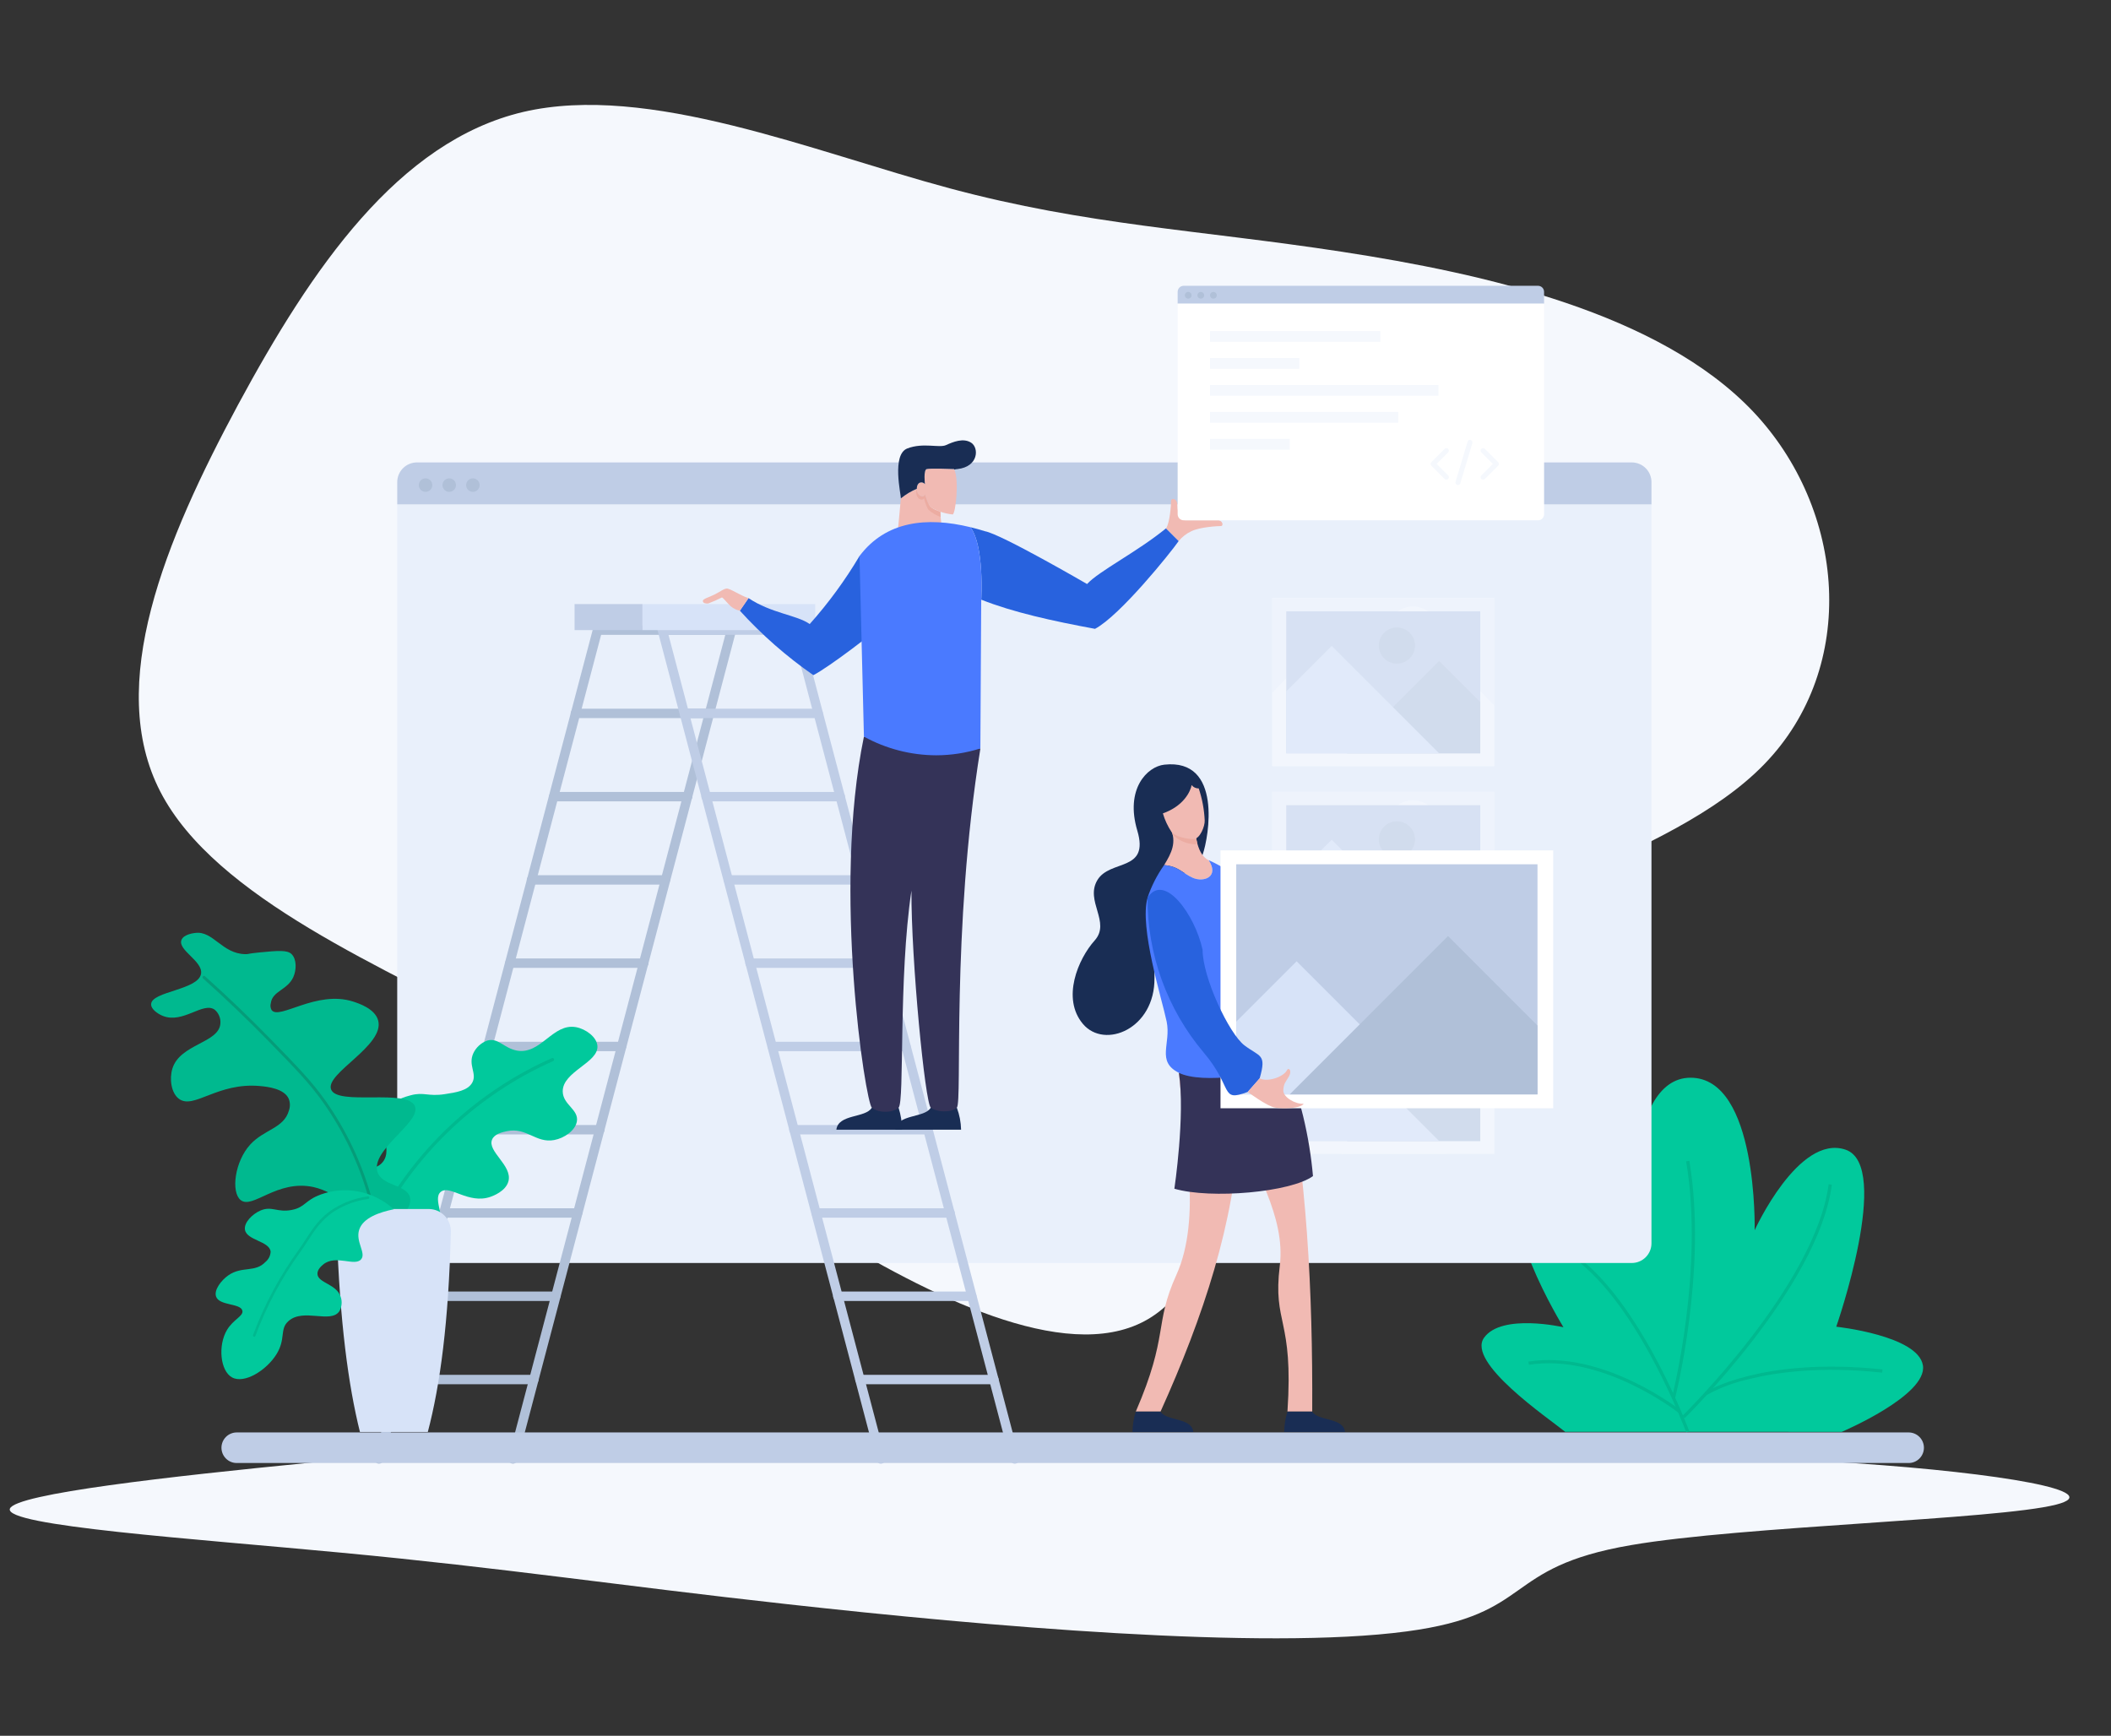 <svg xmlns="http://www.w3.org/2000/svg" xmlns:xlink="http://www.w3.org/1999/xlink" width="816" zoomAndPan="magnify" viewBox="0 0 612 503.25" height="671" preserveAspectRatio="xMidYMid meet" version="1.0"><rect x="0" y="0" width="612" height="503.25" fill="#333333" stroke="none"/><defs><filter x="0%" y="0%" width="100%" height="100%" id="b7f0cb7d05"><feColorMatrix values="0 0 0 0 1 0 0 0 0 1 0 0 0 0 1 0 0 0 1 0" color-interpolation-filters="sRGB"/></filter><mask id="082505743a"><g filter="url(#b7f0cb7d05)"><rect x="-61.2" width="734.4" fill="#000000" y="-50.325" height="603.9" fill-opacity="0.42"/></g></mask><clipPath id="f8f2ce5b69"><path d="M 21 0.023 L 87 0.023 L 87 50 L 21 50 Z M 21 0.023 " clip-rule="nonzero"/></clipPath><clipPath id="38ca07b1a3"><path d="M 21.844 0.371 L 86.172 0.371 L 86.172 49.105 L 21.844 49.105 Z M 21.844 0.371 " clip-rule="nonzero"/></clipPath><clipPath id="01c11c9100"><path d="M 41 17 L 86.172 17 L 86.172 49.105 L 41 49.105 Z M 41 17 " clip-rule="nonzero"/></clipPath><clipPath id="a034c830f6"><path d="M 21.844 12 L 73 12 L 73 49.105 L 21.844 49.105 Z M 21.844 12 " clip-rule="nonzero"/></clipPath><clipPath id="0a9d41ec91"><path d="M 25.891 4.25 L 82.141 4.25 L 82.141 45.414 L 25.891 45.414 Z M 25.891 4.25 " clip-rule="nonzero"/></clipPath><clipPath id="8e052d6042"><path d="M 43 18 L 82.141 18 L 82.141 45.414 L 43 45.414 Z M 43 18 " clip-rule="nonzero"/></clipPath><clipPath id="3ce56326db"><path d="M 25.891 14 L 71 14 L 71 45.414 L 25.891 45.414 Z M 25.891 14 " clip-rule="nonzero"/></clipPath><clipPath id="74029e4a89"><rect x="0" width="104" y="0" height="51"/></clipPath><mask id="3ab3aa2a74"><g filter="url(#b7f0cb7d05)"><rect x="-61.2" width="734.4" fill="#000000" y="-50.325" height="603.9" fill-opacity="0.42"/></g></mask><clipPath id="31098b3007"><path d="M 21 0.098 L 87 0.098 L 87 50 L 21 50 Z M 21 0.098 " clip-rule="nonzero"/></clipPath><clipPath id="2ecffe7277"><path d="M 21.844 0.57 L 86.172 0.57 L 86.172 49.301 L 21.844 49.301 Z M 21.844 0.57 " clip-rule="nonzero"/></clipPath><clipPath id="77f576fb5c"><path d="M 41 17 L 86.172 17 L 86.172 49.301 L 41 49.301 Z M 41 17 " clip-rule="nonzero"/></clipPath><clipPath id="c93e20eaf8"><path d="M 21.844 12 L 73 12 L 73 49.301 L 21.844 49.301 Z M 21.844 12 " clip-rule="nonzero"/></clipPath><clipPath id="9970ee9c6e"><path d="M 25.891 4.445 L 82.141 4.445 L 82.141 45.609 L 25.891 45.609 Z M 25.891 4.445 " clip-rule="nonzero"/></clipPath><clipPath id="ef0bcda3ce"><path d="M 43 18 L 82.141 18 L 82.141 45.609 L 43 45.609 Z M 43 18 " clip-rule="nonzero"/></clipPath><clipPath id="bc8a0cb366"><path d="M 25.891 14 L 71 14 L 71 45.609 L 25.891 45.609 Z M 25.891 14 " clip-rule="nonzero"/></clipPath><clipPath id="07cea9ebe6"><rect x="0" width="104" y="0" height="51"/></clipPath><mask id="f402843a16"><g filter="url(#b7f0cb7d05)"><rect x="-61.2" width="734.4" fill="#000000" y="-50.325" height="603.9" fill-opacity="0.42"/></g></mask><clipPath id="0e9e6e9f85"><path d="M 21 0.176 L 87 0.176 L 87 50 L 21 50 Z M 21 0.176 " clip-rule="nonzero"/></clipPath><clipPath id="89fb43831a"><path d="M 21.844 0.766 L 86.172 0.766 L 86.172 49.5 L 21.844 49.5 Z M 21.844 0.766 " clip-rule="nonzero"/></clipPath><clipPath id="025dfe5370"><path d="M 41 17 L 86.172 17 L 86.172 49.5 L 41 49.5 Z M 41 17 " clip-rule="nonzero"/></clipPath><clipPath id="5b146a33fc"><path d="M 21.844 12 L 73 12 L 73 49.5 L 21.844 49.5 Z M 21.844 12 " clip-rule="nonzero"/></clipPath><clipPath id="ef7f6c96ab"><path d="M 25.891 4.641 L 82.141 4.641 L 82.141 45.805 L 25.891 45.805 Z M 25.891 4.641 " clip-rule="nonzero"/></clipPath><clipPath id="8f65f18e96"><path d="M 43 19 L 82.141 19 L 82.141 45.805 L 43 45.805 Z M 43 19 " clip-rule="nonzero"/></clipPath><clipPath id="081787682e"><path d="M 25.891 14 L 71 14 L 71 45.805 L 25.891 45.805 Z M 25.891 14 " clip-rule="nonzero"/></clipPath><clipPath id="cdb20e60c1"><rect x="0" width="104" y="0" height="51"/></clipPath><clipPath id="6d7c75fadb"><path d="M 358.395 250.578 L 445.734 250.578 L 445.734 317.289 L 358.395 317.289 Z M 358.395 250.578 " clip-rule="nonzero"/></clipPath><clipPath id="d732e0345d"><path d="M 358.395 278 L 415 278 L 415 317.289 L 358.395 317.289 Z M 358.395 278 " clip-rule="nonzero"/></clipPath><clipPath id="d427eaaade"><path d="M 373 271 L 445.734 271 L 445.734 317.289 L 373 317.289 Z M 373 271 " clip-rule="nonzero"/></clipPath></defs><path fill="#01c99c" d="M 533.949 415.125 C 533.949 415.125 558.84 404.555 557.477 395.875 C 556.113 387.191 532.348 384.645 532.348 384.645 C 532.348 384.645 548.648 337.902 535.023 333.309 C 521.395 328.719 508.691 356.672 508.691 356.672 C 508.691 356.672 509.688 312.457 490.109 312.457 C 470.535 312.457 472.902 360.176 472.902 360.176 C 472.902 360.176 455.211 336.695 443.598 343.469 C 431.984 350.246 453.258 384.797 453.258 384.797 C 453.258 384.797 435.344 380.676 430.234 387.848 C 425.125 395.016 448.645 410.992 453.762 415.117 Z M 533.949 415.125 " fill-opacity="1" fill-rule="nonzero"/><path fill="#00b98f" d="M 488.852 415.281 C 488.73 414.941 476.039 380.762 458.094 366.145 L 458.684 365.41 C 476.828 380.195 489.605 414.609 489.73 414.957 Z M 488.852 415.281 " fill-opacity="1" fill-rule="nonzero"/><path fill="#00b98f" d="M 485.621 405.383 L 484.715 405.148 C 484.812 404.781 494.137 368.078 488.828 336.695 L 489.754 336.543 C 495.094 368.117 485.719 405.012 485.621 405.383 Z M 485.621 405.383 " fill-opacity="1" fill-rule="nonzero"/><path fill="#00b98f" d="M 488.383 411.18 L 487.73 410.512 C 488.117 410.133 526.336 372.59 530.141 343.348 L 531.07 343.469 C 527.223 373.027 488.77 410.805 488.383 411.18 Z M 488.383 411.18 " fill-opacity="1" fill-rule="nonzero"/><path fill="#00b98f" d="M 494.844 404.414 L 494.344 403.621 C 494.512 403.516 498.562 400.992 506.961 398.898 C 514.68 396.977 527.676 395.09 545.762 397.031 L 545.664 397.965 C 527.711 396.035 514.832 397.902 507.184 399.809 C 502.852 400.754 498.738 402.289 494.844 404.414 Z M 494.844 404.414 " fill-opacity="1" fill-rule="nonzero"/><path fill="#00b98f" d="M 486.629 409.613 C 486.41 409.438 464.562 392.297 443.246 395.684 L 443.098 394.758 C 464.824 391.316 486.988 408.703 487.211 408.879 Z M 486.629 409.613 " fill-opacity="1" fill-rule="nonzero"/><path fill="#f5f8fd" d="M 407.891 420.215 C 448.383 420.73 500.215 421.676 538.082 424.238 C 580.098 427.09 611.137 432.387 596.078 436.227 C 578.922 440.598 505.047 442.418 472.816 447.973 C 434.91 454.48 445.352 467.98 407.852 472.98 C 366.184 478.57 285.027 471.395 228.375 465.105 C 178.398 459.578 146.648 454.66 98.98 450.164 C 56.504 446.125 0.953 442.418 2.875 437.395 C 4.535 433.055 49.34 428.051 90.008 424.059 C 125.215 420.609 158.766 417.773 192.746 417.168 C 225.801 416.582 265.625 417.984 301.191 418.777 C 338.047 419.605 368.277 419.711 407.891 420.215 Z M 407.891 420.215 " fill-opacity="1" fill-rule="nonzero"/><path fill="#f5f8fd" d="M 389.02 72.988 C 430.441 79.344 480.98 90.707 508.137 119.211 C 535.199 147.711 538.879 193.348 511.449 221.598 C 484.016 249.852 425.562 260.547 393.621 289.969 C 361.68 319.309 356.246 367.285 333.969 381.742 C 311.691 396.285 272.48 377.312 240.906 358.258 C 209.238 339.199 185.211 320.059 148.484 300.418 C 111.844 280.691 62.504 260.543 46.488 229.539 C 30.473 198.535 47.871 156.656 69.043 117.289 C 90.305 77.922 115.438 40.977 151.703 32.453 C 187.973 24.012 235.473 43.902 275.332 54.602 C 315.191 65.301 347.594 66.637 389.02 72.988 Z M 389.02 72.988 " fill-opacity="1" fill-rule="nonzero"/><path fill="#e9f0fb" d="M 478.777 146.219 L 115.156 146.219 L 115.156 360.461 C 115.156 360.836 115.195 361.207 115.266 361.574 C 115.34 361.941 115.449 362.301 115.594 362.645 C 115.734 362.992 115.91 363.32 116.121 363.633 C 116.328 363.945 116.566 364.234 116.832 364.5 C 117.098 364.766 117.383 365 117.695 365.211 C 118.008 365.418 118.336 365.594 118.684 365.738 C 119.031 365.883 119.387 365.988 119.754 366.062 C 120.121 366.137 120.496 366.172 120.871 366.172 L 473.066 366.172 C 473.441 366.172 473.812 366.137 474.18 366.062 C 474.547 365.988 474.906 365.883 475.25 365.738 C 475.598 365.594 475.926 365.418 476.238 365.211 C 476.551 365 476.84 364.766 477.105 364.5 C 477.371 364.234 477.605 363.945 477.816 363.633 C 478.023 363.32 478.199 362.992 478.344 362.645 C 478.488 362.301 478.594 361.941 478.668 361.574 C 478.742 361.207 478.777 360.836 478.777 360.461 L 478.777 146.219 " fill-opacity="1" fill-rule="nonzero"/><path fill="#bfcde6" d="M 473.066 134.066 L 120.875 134.066 C 120.5 134.066 120.129 134.105 119.762 134.176 C 119.395 134.25 119.035 134.359 118.691 134.504 C 118.344 134.645 118.016 134.82 117.703 135.031 C 117.391 135.238 117.102 135.477 116.836 135.742 C 116.57 136.004 116.336 136.293 116.125 136.605 C 115.918 136.918 115.742 137.246 115.598 137.594 C 115.457 137.941 115.348 138.297 115.273 138.664 C 115.199 139.035 115.164 139.406 115.164 139.781 L 115.164 146.219 L 478.777 146.219 L 478.777 139.781 C 478.777 139.406 478.742 139.035 478.668 138.664 C 478.594 138.297 478.488 137.941 478.344 137.594 C 478.199 137.246 478.023 136.918 477.816 136.605 C 477.605 136.293 477.371 136.004 477.105 135.742 C 476.84 135.477 476.551 135.238 476.238 135.031 C 475.93 134.82 475.598 134.645 475.254 134.504 C 474.906 134.359 474.547 134.25 474.18 134.176 C 473.812 134.105 473.441 134.066 473.066 134.066 Z M 473.066 134.066 " fill-opacity="1" fill-rule="nonzero"/><path fill="#b0c0d8" d="M 125.332 140.645 C 125.332 140.906 125.281 141.156 125.18 141.395 C 125.082 141.633 124.941 141.848 124.758 142.031 C 124.574 142.215 124.363 142.355 124.121 142.453 C 123.883 142.555 123.633 142.602 123.375 142.602 C 123.113 142.602 122.863 142.555 122.625 142.453 C 122.387 142.355 122.172 142.215 121.988 142.031 C 121.805 141.848 121.664 141.633 121.566 141.395 C 121.465 141.156 121.418 140.906 121.418 140.645 C 121.418 140.387 121.465 140.137 121.566 139.898 C 121.664 139.656 121.805 139.445 121.988 139.262 C 122.172 139.078 122.387 138.938 122.625 138.836 C 122.863 138.738 123.113 138.688 123.375 138.688 C 123.633 138.688 123.883 138.738 124.121 138.836 C 124.363 138.938 124.574 139.078 124.758 139.262 C 124.941 139.445 125.082 139.656 125.18 139.898 C 125.281 140.137 125.332 140.387 125.332 140.645 Z M 125.332 140.645 " fill-opacity="1" fill-rule="nonzero"/><path fill="#b0c0d8" d="M 132.188 140.645 C 132.188 140.906 132.141 141.156 132.039 141.395 C 131.941 141.633 131.801 141.848 131.617 142.031 C 131.434 142.215 131.223 142.355 130.98 142.453 C 130.742 142.555 130.492 142.602 130.23 142.602 C 129.973 142.602 129.723 142.555 129.484 142.453 C 129.242 142.355 129.031 142.215 128.848 142.031 C 128.664 141.848 128.523 141.633 128.426 141.395 C 128.324 141.156 128.277 140.906 128.277 140.645 C 128.277 140.387 128.324 140.137 128.426 139.898 C 128.523 139.656 128.664 139.445 128.848 139.262 C 129.031 139.078 129.242 138.938 129.484 138.836 C 129.723 138.738 129.973 138.688 130.23 138.688 C 130.492 138.688 130.742 138.738 130.98 138.836 C 131.223 138.938 131.434 139.078 131.617 139.262 C 131.801 139.445 131.941 139.656 132.039 139.898 C 132.141 140.137 132.188 140.387 132.188 140.645 Z M 132.188 140.645 " fill-opacity="1" fill-rule="nonzero"/><path fill="#b0c0d8" d="M 139.051 140.645 C 139.051 140.906 139 141.156 138.898 141.395 C 138.801 141.633 138.66 141.848 138.477 142.031 C 138.293 142.215 138.082 142.355 137.84 142.453 C 137.602 142.555 137.352 142.602 137.094 142.602 C 136.832 142.602 136.582 142.555 136.344 142.453 C 136.105 142.355 135.891 142.215 135.707 142.031 C 135.523 141.848 135.383 141.633 135.285 141.395 C 135.184 141.156 135.137 140.906 135.137 140.645 C 135.137 140.387 135.184 140.137 135.285 139.898 C 135.383 139.656 135.523 139.445 135.707 139.262 C 135.891 139.078 136.105 138.938 136.344 138.836 C 136.582 138.738 136.832 138.688 137.094 138.688 C 137.352 138.688 137.602 138.738 137.84 138.836 C 138.082 138.938 138.293 139.078 138.477 139.262 C 138.66 139.445 138.801 139.656 138.898 139.898 C 139 140.137 139.051 140.387 139.051 140.645 Z M 139.051 140.645 " fill-opacity="1" fill-rule="nonzero"/><g mask="url(#082505743a)"><g transform="matrix(1, 0, 0, 1, 347, 173)"><g clip-path="url(#74029e4a89)"><g clip-path="url(#f8f2ce5b69)"><path fill="#ffffff" d="M 21.844 0.371 L 86.172 0.371 L 86.172 49.105 L 21.844 49.105 Z M 21.844 0.371 " fill-opacity="1" fill-rule="nonzero"/></g><g clip-path="url(#38ca07b1a3)"><path fill="#f5f8fd" d="M 21.844 0.371 L 86.172 0.371 L 86.172 49.105 L 21.844 49.105 Z M 21.844 0.371 " fill-opacity="1" fill-rule="nonzero"/></g><path fill="#ffffff" d="M 70.34 10.754 C 70.32 11.254 70.258 11.75 70.145 12.234 C 70.027 12.723 69.871 13.191 69.664 13.648 C 69.457 14.102 69.211 14.535 68.918 14.941 C 68.629 15.348 68.305 15.723 67.941 16.066 C 67.578 16.41 67.184 16.715 66.762 16.98 C 66.336 17.246 65.895 17.469 65.426 17.648 C 64.961 17.828 64.48 17.957 63.988 18.043 C 63.496 18.129 63 18.168 62.5 18.156 C 62 18.145 61.508 18.082 61.02 17.977 C 60.531 17.867 60.059 17.715 59.602 17.512 C 59.145 17.312 58.711 17.07 58.301 16.785 C 57.891 16.5 57.512 16.176 57.164 15.816 C 56.816 15.457 56.508 15.066 56.238 14.648 C 55.965 14.227 55.738 13.785 55.555 13.32 C 55.371 12.859 55.23 12.379 55.141 11.887 C 55.051 11.398 55.008 10.902 55.012 10.402 C 55.02 9.902 55.074 9.406 55.176 8.918 C 55.277 8.43 55.426 7.957 55.621 7.496 C 55.816 7.035 56.055 6.598 56.336 6.184 C 56.613 5.77 56.934 5.391 57.289 5.039 C 57.645 4.688 58.031 4.371 58.445 4.098 C 58.863 3.82 59.301 3.59 59.766 3.398 C 60.227 3.207 60.703 3.066 61.191 2.969 C 61.684 2.871 62.176 2.824 62.676 2.824 C 63.188 2.832 63.695 2.891 64.195 3 C 64.695 3.109 65.18 3.266 65.648 3.469 C 66.121 3.672 66.562 3.922 66.984 4.215 C 67.406 4.504 67.793 4.836 68.148 5.203 C 68.504 5.57 68.82 5.973 69.098 6.402 C 69.375 6.832 69.609 7.285 69.797 7.762 C 69.984 8.238 70.125 8.727 70.215 9.23 C 70.305 9.734 70.348 10.242 70.34 10.754 Z M 70.34 10.754 " fill-opacity="1" fill-rule="nonzero"/><g clip-path="url(#01c11c9100)"><path fill="#ffffff" d="M 103.145 49.105 L 41.934 49.105 L 72.539 17.418 Z M 103.145 49.105 " fill-opacity="1" fill-rule="nonzero"/></g><g clip-path="url(#a034c830f6)"><path fill="#ffffff" d="M 72.539 49.105 L 1.309 49.105 L 36.926 12.23 Z M 72.539 49.105 " fill-opacity="1" fill-rule="nonzero"/></g><g clip-path="url(#0a9d41ec91)"><path fill="#bfcde6" d="M 25.891 4.25 L 82.141 4.25 L 82.141 45.414 L 25.891 45.414 Z M 25.891 4.25 " fill-opacity="1" fill-rule="nonzero"/></g><path fill="#b0c0d8" d="M 63.215 14.16 C 63.215 14.504 63.184 14.844 63.117 15.18 C 63.047 15.52 62.949 15.848 62.816 16.164 C 62.688 16.48 62.527 16.785 62.336 17.07 C 62.145 17.355 61.926 17.621 61.684 17.863 C 61.441 18.105 61.176 18.324 60.891 18.516 C 60.605 18.707 60.301 18.867 59.984 19 C 59.668 19.133 59.34 19.23 59.004 19.297 C 58.664 19.363 58.324 19.398 57.98 19.398 C 57.637 19.398 57.297 19.363 56.961 19.297 C 56.621 19.23 56.293 19.133 55.977 19 C 55.66 18.867 55.355 18.707 55.07 18.516 C 54.785 18.324 54.52 18.109 54.277 17.863 C 54.035 17.621 53.816 17.355 53.625 17.07 C 53.434 16.785 53.273 16.484 53.141 16.164 C 53.012 15.848 52.91 15.52 52.844 15.184 C 52.777 14.848 52.742 14.504 52.742 14.16 C 52.742 13.816 52.777 13.477 52.844 13.141 C 52.91 12.801 53.012 12.477 53.141 12.156 C 53.273 11.84 53.434 11.539 53.625 11.25 C 53.816 10.965 54.035 10.699 54.277 10.457 C 54.52 10.215 54.785 9.996 55.07 9.805 C 55.355 9.617 55.66 9.453 55.977 9.324 C 56.293 9.191 56.621 9.09 56.961 9.023 C 57.297 8.957 57.637 8.926 57.98 8.926 C 58.324 8.926 58.664 8.957 59.004 9.023 C 59.34 9.09 59.668 9.191 59.984 9.324 C 60.301 9.453 60.602 9.613 60.891 9.805 C 61.176 9.996 61.438 10.215 61.684 10.457 C 61.926 10.699 62.141 10.965 62.332 11.25 C 62.523 11.535 62.688 11.836 62.816 12.156 C 62.949 12.473 63.047 12.801 63.117 13.137 C 63.184 13.477 63.215 13.816 63.215 14.16 Z M 63.215 14.16 " fill-opacity="1" fill-rule="nonzero"/><g clip-path="url(#8e052d6042)"><path fill="#b0c0d8" d="M 96.98 45.41 L 43.453 45.41 L 70.219 18.645 Z M 96.98 45.41 " fill-opacity="1" fill-rule="nonzero"/></g><g clip-path="url(#3ce56326db)"><path fill="#d7e3f8" d="M 70.219 45.41 L 7.938 45.41 L 39.074 14.266 Z M 70.219 45.41 " fill-opacity="1" fill-rule="nonzero"/></g></g></g></g><g mask="url(#3ab3aa2a74)"><g transform="matrix(1, 0, 0, 1, 347, 229)"><g clip-path="url(#07cea9ebe6)"><g clip-path="url(#31098b3007)"><path fill="#ffffff" d="M 21.844 0.57 L 86.172 0.57 L 86.172 49.301 L 21.844 49.301 Z M 21.844 0.57 " fill-opacity="1" fill-rule="nonzero"/></g><g clip-path="url(#2ecffe7277)"><path fill="#f5f8fd" d="M 21.844 0.57 L 86.172 0.57 L 86.172 49.301 L 21.844 49.301 Z M 21.844 0.57 " fill-opacity="1" fill-rule="nonzero"/></g><path fill="#ffffff" d="M 70.34 10.949 C 70.32 11.449 70.258 11.941 70.145 12.426 C 70.027 12.914 69.871 13.383 69.664 13.84 C 69.457 14.297 69.211 14.727 68.918 15.133 C 68.629 15.539 68.305 15.914 67.941 16.258 C 67.578 16.602 67.184 16.906 66.762 17.172 C 66.336 17.438 65.895 17.66 65.426 17.84 C 64.961 18.02 64.48 18.152 63.988 18.238 C 63.496 18.32 63 18.359 62.5 18.348 C 62 18.336 61.508 18.277 61.02 18.168 C 60.531 18.059 60.059 17.906 59.602 17.707 C 59.145 17.504 58.711 17.262 58.301 16.977 C 57.891 16.691 57.512 16.367 57.164 16.008 C 56.816 15.648 56.508 15.262 56.238 14.84 C 55.965 14.422 55.738 13.98 55.555 13.516 C 55.371 13.051 55.23 12.57 55.141 12.082 C 55.051 11.59 55.008 11.094 55.012 10.594 C 55.02 10.094 55.074 9.602 55.176 9.109 C 55.277 8.621 55.426 8.148 55.621 7.688 C 55.816 7.227 56.055 6.789 56.336 6.379 C 56.613 5.965 56.934 5.582 57.289 5.23 C 57.645 4.879 58.031 4.566 58.445 4.289 C 58.863 4.012 59.301 3.781 59.766 3.59 C 60.227 3.402 60.703 3.258 61.191 3.16 C 61.684 3.062 62.176 3.016 62.676 3.016 C 63.188 3.023 63.695 3.082 64.195 3.191 C 64.695 3.301 65.18 3.457 65.648 3.66 C 66.121 3.867 66.562 4.113 66.984 4.406 C 67.406 4.699 67.793 5.027 68.148 5.395 C 68.504 5.766 68.82 6.164 69.098 6.594 C 69.375 7.023 69.609 7.477 69.797 7.953 C 69.984 8.43 70.125 8.922 70.215 9.426 C 70.305 9.93 70.348 10.438 70.34 10.949 Z M 70.34 10.949 " fill-opacity="1" fill-rule="nonzero"/><g clip-path="url(#77f576fb5c)"><path fill="#ffffff" d="M 103.145 49.301 L 41.934 49.301 L 72.539 17.613 Z M 103.145 49.301 " fill-opacity="1" fill-rule="nonzero"/></g><g clip-path="url(#c93e20eaf8)"><path fill="#ffffff" d="M 72.539 49.301 L 1.309 49.301 L 36.926 12.43 Z M 72.539 49.301 " fill-opacity="1" fill-rule="nonzero"/></g><g clip-path="url(#9970ee9c6e)"><path fill="#bfcde6" d="M 25.891 4.445 L 82.141 4.445 L 82.141 45.609 L 25.891 45.609 Z M 25.891 4.445 " fill-opacity="1" fill-rule="nonzero"/></g><path fill="#b0c0d8" d="M 63.215 14.363 C 63.215 14.707 63.184 15.047 63.117 15.383 C 63.047 15.723 62.949 16.051 62.816 16.367 C 62.688 16.684 62.523 16.984 62.332 17.273 C 62.145 17.559 61.926 17.824 61.684 18.066 C 61.441 18.309 61.176 18.527 60.891 18.719 C 60.602 18.91 60.301 19.07 59.984 19.203 C 59.668 19.332 59.34 19.434 59 19.5 C 58.664 19.566 58.324 19.602 57.98 19.602 C 57.637 19.602 57.297 19.566 56.957 19.5 C 56.621 19.434 56.293 19.332 55.977 19.203 C 55.66 19.07 55.355 18.91 55.07 18.719 C 54.785 18.527 54.52 18.309 54.277 18.066 C 54.035 17.824 53.816 17.559 53.625 17.273 C 53.434 16.988 53.273 16.684 53.141 16.367 C 53.012 16.051 52.91 15.723 52.844 15.387 C 52.777 15.047 52.742 14.707 52.742 14.363 C 52.742 14.02 52.777 13.68 52.844 13.34 C 52.91 13.004 53.012 12.676 53.141 12.359 C 53.273 12.043 53.434 11.738 53.625 11.453 C 53.816 11.168 54.035 10.902 54.277 10.66 C 54.52 10.418 54.785 10.199 55.07 10.008 C 55.355 9.816 55.66 9.656 55.977 9.523 C 56.293 9.395 56.621 9.293 56.961 9.227 C 57.297 9.16 57.637 9.125 57.98 9.125 C 58.324 9.125 58.664 9.16 59.004 9.227 C 59.34 9.293 59.668 9.395 59.984 9.523 C 60.301 9.656 60.605 9.816 60.891 10.008 C 61.176 10.199 61.441 10.418 61.684 10.66 C 61.926 10.902 62.145 11.168 62.332 11.453 C 62.523 11.738 62.688 12.039 62.816 12.359 C 62.949 12.676 63.047 13.004 63.117 13.34 C 63.184 13.68 63.215 14.02 63.215 14.363 Z M 63.215 14.363 " fill-opacity="1" fill-rule="nonzero"/><g clip-path="url(#ef0bcda3ce)"><path fill="#b0c0d8" d="M 96.98 45.609 L 43.453 45.609 L 70.219 18.84 Z M 96.98 45.609 " fill-opacity="1" fill-rule="nonzero"/></g><g clip-path="url(#bc8a0cb366)"><path fill="#d7e3f8" d="M 70.219 45.609 L 7.938 45.609 L 39.074 14.465 Z M 70.219 45.609 " fill-opacity="1" fill-rule="nonzero"/></g></g></g></g><g mask="url(#f402843a16)"><g transform="matrix(1, 0, 0, 1, 347, 285)"><g clip-path="url(#cdb20e60c1)"><g clip-path="url(#0e9e6e9f85)"><path fill="#ffffff" d="M 21.844 0.766 L 86.172 0.766 L 86.172 49.5 L 21.844 49.5 Z M 21.844 0.766 " fill-opacity="1" fill-rule="nonzero"/></g><g clip-path="url(#89fb43831a)"><path fill="#f5f8fd" d="M 21.844 0.766 L 86.172 0.766 L 86.172 49.5 L 21.844 49.5 Z M 21.844 0.766 " fill-opacity="1" fill-rule="nonzero"/></g><path fill="#ffffff" d="M 70.34 11.148 C 70.324 11.648 70.258 12.141 70.145 12.629 C 70.031 13.117 69.871 13.586 69.668 14.043 C 69.461 14.496 69.215 14.93 68.922 15.336 C 68.633 15.742 68.309 16.117 67.945 16.461 C 67.582 16.805 67.188 17.109 66.766 17.379 C 66.344 17.645 65.898 17.867 65.43 18.047 C 64.965 18.227 64.484 18.359 63.992 18.445 C 63.5 18.531 63.004 18.566 62.504 18.555 C 62.008 18.543 61.512 18.484 61.023 18.379 C 60.535 18.27 60.062 18.117 59.605 17.914 C 59.148 17.715 58.715 17.473 58.305 17.188 C 57.895 16.902 57.516 16.578 57.168 16.219 C 56.82 15.859 56.512 15.473 56.238 15.051 C 55.969 14.633 55.738 14.191 55.555 13.727 C 55.371 13.262 55.23 12.781 55.141 12.293 C 55.051 11.801 55.008 11.305 55.012 10.805 C 55.02 10.305 55.07 9.809 55.176 9.32 C 55.277 8.832 55.426 8.355 55.621 7.898 C 55.816 7.438 56.055 7 56.332 6.586 C 56.613 6.172 56.934 5.789 57.289 5.438 C 57.645 5.086 58.027 4.773 58.445 4.496 C 58.863 4.223 59.301 3.988 59.762 3.801 C 60.227 3.609 60.703 3.465 61.191 3.367 C 61.684 3.273 62.176 3.223 62.676 3.223 C 63.188 3.23 63.695 3.293 64.195 3.398 C 64.695 3.508 65.18 3.664 65.648 3.867 C 66.117 4.074 66.562 4.32 66.984 4.613 C 67.402 4.902 67.793 5.234 68.148 5.602 C 68.504 5.969 68.82 6.367 69.098 6.797 C 69.375 7.227 69.605 7.68 69.793 8.156 C 69.98 8.633 70.121 9.121 70.215 9.625 C 70.305 10.129 70.348 10.637 70.34 11.148 Z M 70.34 11.148 " fill-opacity="1" fill-rule="nonzero"/><g clip-path="url(#025dfe5370)"><path fill="#ffffff" d="M 103.145 49.5 L 41.934 49.5 L 72.539 17.809 Z M 103.145 49.5 " fill-opacity="1" fill-rule="nonzero"/></g><g clip-path="url(#5b146a33fc)"><path fill="#ffffff" d="M 72.539 49.5 L 1.309 49.5 L 36.926 12.625 Z M 72.539 49.5 " fill-opacity="1" fill-rule="nonzero"/></g><g clip-path="url(#ef7f6c96ab)"><path fill="#bfcde6" d="M 25.891 4.641 L 82.141 4.641 L 82.141 45.805 L 25.891 45.805 Z M 25.891 4.641 " fill-opacity="1" fill-rule="nonzero"/></g><path fill="#b0c0d8" d="M 63.215 14.551 C 63.215 14.895 63.184 15.238 63.117 15.574 C 63.047 15.91 62.949 16.238 62.816 16.559 C 62.688 16.875 62.527 17.176 62.336 17.461 C 62.145 17.75 61.926 18.012 61.684 18.258 C 61.441 18.5 61.176 18.719 60.891 18.906 C 60.605 19.098 60.301 19.262 59.984 19.391 C 59.668 19.523 59.34 19.625 59.004 19.691 C 58.664 19.758 58.324 19.793 57.98 19.793 C 57.637 19.793 57.297 19.758 56.961 19.691 C 56.621 19.625 56.293 19.523 55.977 19.395 C 55.66 19.262 55.355 19.102 55.07 18.91 C 54.785 18.719 54.52 18.5 54.277 18.258 C 54.035 18.016 53.816 17.75 53.625 17.465 C 53.434 17.18 53.273 16.875 53.141 16.559 C 53.012 16.242 52.91 15.914 52.844 15.578 C 52.777 15.238 52.742 14.898 52.742 14.555 C 52.742 14.211 52.777 13.871 52.844 13.531 C 52.91 13.195 53.012 12.867 53.141 12.551 C 53.273 12.234 53.434 11.93 53.625 11.645 C 53.816 11.359 54.035 11.094 54.277 10.852 C 54.52 10.609 54.785 10.391 55.07 10.199 C 55.355 10.008 55.66 9.848 55.977 9.715 C 56.293 9.586 56.621 9.484 56.961 9.418 C 57.297 9.352 57.637 9.316 57.98 9.316 C 58.324 9.316 58.664 9.352 59.004 9.418 C 59.34 9.484 59.668 9.586 59.984 9.715 C 60.301 9.848 60.602 10.008 60.891 10.199 C 61.176 10.391 61.438 10.609 61.684 10.852 C 61.926 11.094 62.141 11.359 62.332 11.645 C 62.523 11.93 62.684 12.23 62.816 12.551 C 62.949 12.867 63.047 13.195 63.113 13.531 C 63.184 13.867 63.215 14.207 63.215 14.551 Z M 63.215 14.551 " fill-opacity="1" fill-rule="nonzero"/><g clip-path="url(#8f65f18e96)"><path fill="#b0c0d8" d="M 96.98 45.805 L 43.453 45.805 L 70.219 19.039 Z M 96.98 45.805 " fill-opacity="1" fill-rule="nonzero"/></g><g clip-path="url(#081787682e)"><path fill="#d7e3f8" d="M 70.219 45.805 L 7.938 45.805 L 39.074 14.66 Z M 70.219 45.805 " fill-opacity="1" fill-rule="nonzero"/></g></g></g></g><path fill="#b0c0d8" d="M 148.703 424.355 C 148.492 424.355 148.293 424.309 148.102 424.219 C 147.914 424.125 147.754 423.996 147.625 423.828 C 147.496 423.66 147.41 423.473 147.367 423.266 C 147.324 423.059 147.332 422.855 147.383 422.648 L 210.273 184.051 L 174.273 184.051 L 111.191 423.34 C 111.145 423.512 111.066 423.672 110.961 423.816 C 110.852 423.961 110.719 424.078 110.562 424.168 C 110.406 424.258 110.238 424.316 110.059 424.34 C 109.879 424.367 109.703 424.355 109.527 424.309 C 109.352 424.262 109.195 424.184 109.051 424.074 C 108.906 423.965 108.789 423.832 108.699 423.676 C 108.605 423.52 108.551 423.355 108.523 423.176 C 108.5 422.996 108.512 422.82 108.559 422.645 L 172.168 181.32 L 213.812 181.32 L 150.02 423.34 C 149.941 423.637 149.781 423.883 149.535 424.074 C 149.289 424.262 149.012 424.355 148.703 424.355 Z M 148.703 424.355 " fill-opacity="1" fill-rule="nonzero"/><path fill="#b0c0d8" d="M 205.68 208.188 L 166.855 208.188 C 166.668 208.195 166.492 208.164 166.32 208.098 C 166.148 208.031 165.996 207.934 165.863 207.805 C 165.73 207.676 165.629 207.527 165.559 207.359 C 165.484 207.188 165.449 207.012 165.449 206.828 C 165.449 206.641 165.484 206.465 165.559 206.297 C 165.629 206.125 165.73 205.977 165.863 205.848 C 165.996 205.719 166.148 205.621 166.32 205.555 C 166.492 205.488 166.668 205.457 166.855 205.465 L 205.68 205.465 C 205.859 205.469 206.027 205.508 206.188 205.578 C 206.352 205.652 206.496 205.75 206.617 205.875 C 206.742 206.004 206.836 206.148 206.902 206.312 C 206.969 206.477 207.004 206.648 207.004 206.828 C 207.004 207.004 206.969 207.176 206.902 207.34 C 206.836 207.504 206.742 207.648 206.617 207.777 C 206.496 207.902 206.352 208.004 206.188 208.074 C 206.027 208.145 205.859 208.184 205.68 208.188 Z M 205.68 208.188 " fill-opacity="1" fill-rule="nonzero"/><path fill="#b0c0d8" d="M 199.316 232.332 L 160.488 232.332 C 160.312 232.324 160.145 232.289 159.98 232.215 C 159.82 232.145 159.676 232.043 159.551 231.918 C 159.43 231.789 159.332 231.645 159.266 231.48 C 159.199 231.316 159.168 231.145 159.168 230.969 C 159.168 230.789 159.199 230.621 159.266 230.457 C 159.332 230.293 159.43 230.145 159.551 230.02 C 159.676 229.891 159.82 229.793 159.98 229.719 C 160.145 229.648 160.312 229.609 160.488 229.605 L 199.316 229.605 C 199.5 229.602 199.68 229.629 199.852 229.699 C 200.023 229.766 200.176 229.863 200.305 229.988 C 200.438 230.117 200.539 230.266 200.613 230.438 C 200.684 230.605 200.719 230.785 200.719 230.969 C 200.719 231.152 200.684 231.328 200.613 231.5 C 200.539 231.668 200.438 231.816 200.305 231.945 C 200.176 232.074 200.023 232.172 199.852 232.238 C 199.68 232.305 199.5 232.336 199.316 232.332 Z M 199.316 232.332 " fill-opacity="1" fill-rule="nonzero"/><path fill="#b0c0d8" d="M 192.953 256.473 L 154.129 256.473 C 153.941 256.477 153.766 256.449 153.594 256.383 C 153.422 256.312 153.27 256.215 153.137 256.09 C 153.004 255.961 152.902 255.812 152.832 255.641 C 152.758 255.473 152.723 255.293 152.723 255.109 C 152.723 254.926 152.758 254.75 152.832 254.578 C 152.902 254.41 153.004 254.262 153.137 254.133 C 153.27 254.004 153.422 253.906 153.594 253.84 C 153.766 253.773 153.941 253.742 154.129 253.746 L 192.953 253.746 C 193.133 253.754 193.301 253.793 193.461 253.863 C 193.625 253.934 193.77 254.035 193.891 254.16 C 194.016 254.289 194.109 254.434 194.176 254.598 C 194.242 254.762 194.277 254.934 194.277 255.109 C 194.277 255.289 194.242 255.457 194.176 255.621 C 194.109 255.785 194.016 255.934 193.891 256.059 C 193.77 256.188 193.625 256.285 193.461 256.359 C 193.301 256.43 193.133 256.469 192.953 256.473 Z M 192.953 256.473 " fill-opacity="1" fill-rule="nonzero"/><path fill="#b0c0d8" d="M 186.586 280.613 L 147.762 280.613 C 147.586 280.609 147.418 280.57 147.254 280.5 C 147.094 280.426 146.949 280.328 146.824 280.199 C 146.703 280.074 146.609 279.926 146.543 279.762 C 146.473 279.598 146.441 279.43 146.441 279.25 C 146.441 279.074 146.473 278.902 146.543 278.738 C 146.609 278.574 146.703 278.43 146.824 278.301 C 146.949 278.176 147.094 278.074 147.254 278.004 C 147.418 277.934 147.586 277.895 147.762 277.887 L 186.586 277.887 C 186.77 277.883 186.949 277.914 187.121 277.98 C 187.293 278.047 187.445 278.145 187.578 278.273 C 187.707 278.402 187.812 278.551 187.883 278.719 C 187.953 278.891 187.992 279.066 187.992 279.25 C 187.992 279.434 187.953 279.613 187.883 279.781 C 187.812 279.953 187.707 280.102 187.578 280.23 C 187.445 280.355 187.293 280.453 187.121 280.523 C 186.949 280.59 186.77 280.617 186.586 280.613 Z M 186.586 280.613 " fill-opacity="1" fill-rule="nonzero"/><path fill="#b0c0d8" d="M 180.227 304.754 L 141.402 304.754 C 141.215 304.758 141.039 304.73 140.867 304.664 C 140.695 304.594 140.543 304.496 140.41 304.371 C 140.277 304.242 140.176 304.094 140.105 303.922 C 140.031 303.754 139.996 303.574 139.996 303.391 C 139.996 303.207 140.031 303.031 140.105 302.859 C 140.176 302.691 140.277 302.543 140.41 302.414 C 140.543 302.285 140.695 302.188 140.867 302.121 C 141.039 302.055 141.215 302.023 141.402 302.027 L 180.227 302.027 C 180.406 302.035 180.574 302.074 180.738 302.145 C 180.898 302.215 181.043 302.316 181.164 302.441 C 181.289 302.57 181.383 302.715 181.449 302.879 C 181.516 303.043 181.551 303.215 181.551 303.391 C 181.551 303.57 181.516 303.738 181.449 303.902 C 181.383 304.066 181.289 304.215 181.164 304.34 C 181.043 304.469 180.898 304.566 180.738 304.641 C 180.574 304.711 180.406 304.75 180.227 304.754 Z M 180.227 304.754 " fill-opacity="1" fill-rule="nonzero"/><path fill="#b0c0d8" d="M 173.863 328.895 L 135.035 328.895 C 134.859 328.891 134.691 328.852 134.527 328.781 C 134.367 328.707 134.223 328.609 134.102 328.484 C 133.977 328.355 133.883 328.211 133.816 328.047 C 133.75 327.883 133.715 327.711 133.715 327.531 C 133.715 327.355 133.75 327.184 133.816 327.02 C 133.883 326.855 133.977 326.711 134.102 326.582 C 134.223 326.457 134.367 326.355 134.527 326.285 C 134.691 326.215 134.859 326.176 135.035 326.172 L 173.863 326.172 C 174.047 326.164 174.227 326.195 174.398 326.262 C 174.57 326.328 174.723 326.426 174.855 326.555 C 174.984 326.684 175.09 326.832 175.16 327.004 C 175.23 327.172 175.27 327.348 175.27 327.531 C 175.27 327.719 175.23 327.895 175.16 328.062 C 175.09 328.234 174.984 328.383 174.855 328.512 C 174.723 328.641 174.57 328.738 174.398 328.805 C 174.227 328.871 174.047 328.902 173.863 328.895 Z M 173.863 328.895 " fill-opacity="1" fill-rule="nonzero"/><path fill="#b0c0d8" d="M 167.5 353.035 L 128.68 353.035 C 128.492 353.043 128.316 353.012 128.145 352.945 C 127.973 352.879 127.82 352.781 127.688 352.652 C 127.555 352.523 127.453 352.375 127.383 352.203 C 127.309 352.035 127.273 351.859 127.273 351.676 C 127.273 351.488 127.309 351.312 127.383 351.145 C 127.453 350.973 127.555 350.824 127.688 350.695 C 127.82 350.566 127.973 350.469 128.145 350.402 C 128.316 350.336 128.492 350.305 128.68 350.312 L 167.504 350.312 C 167.684 350.316 167.852 350.355 168.016 350.426 C 168.176 350.496 168.32 350.598 168.441 350.723 C 168.566 350.852 168.66 350.996 168.727 351.16 C 168.793 351.324 168.828 351.496 168.828 351.676 C 168.828 351.852 168.793 352.023 168.727 352.188 C 168.66 352.352 168.566 352.496 168.441 352.625 C 168.32 352.75 168.176 352.852 168.016 352.922 C 167.852 352.992 167.684 353.031 167.504 353.035 Z M 167.5 353.035 " fill-opacity="1" fill-rule="nonzero"/><path fill="#b0c0d8" d="M 161.137 377.18 L 122.309 377.18 C 122.133 377.172 121.965 377.133 121.801 377.062 C 121.641 376.992 121.496 376.891 121.375 376.766 C 121.25 376.637 121.156 376.492 121.09 376.328 C 121.023 376.164 120.988 375.992 120.988 375.816 C 120.988 375.637 121.023 375.469 121.09 375.305 C 121.156 375.141 121.25 374.992 121.375 374.867 C 121.496 374.738 121.641 374.641 121.801 374.566 C 121.965 374.496 122.133 374.457 122.309 374.453 L 161.137 374.453 C 161.312 374.457 161.484 374.496 161.645 374.57 C 161.809 374.641 161.949 374.738 162.074 374.867 C 162.199 374.992 162.293 375.141 162.359 375.305 C 162.426 375.469 162.457 375.637 162.457 375.816 C 162.457 375.992 162.426 376.164 162.359 376.328 C 162.293 376.492 162.199 376.637 162.074 376.766 C 161.949 376.891 161.809 376.992 161.645 377.062 C 161.484 377.133 161.312 377.172 161.137 377.18 Z M 161.137 377.18 " fill-opacity="1" fill-rule="nonzero"/><path fill="#b0c0d8" d="M 154.773 401.32 L 115.949 401.32 C 115.766 401.32 115.594 401.285 115.426 401.215 C 115.262 401.145 115.113 401.047 114.984 400.922 C 114.855 400.793 114.758 400.645 114.691 400.477 C 114.621 400.312 114.586 400.137 114.586 399.957 C 114.586 399.777 114.621 399.602 114.691 399.438 C 114.758 399.27 114.855 399.121 114.984 398.992 C 115.113 398.867 115.262 398.77 115.426 398.699 C 115.594 398.629 115.766 398.594 115.949 398.594 L 154.773 398.594 C 154.957 398.594 155.129 398.629 155.297 398.699 C 155.461 398.77 155.609 398.867 155.738 398.992 C 155.863 399.121 155.965 399.27 156.031 399.438 C 156.102 399.602 156.137 399.777 156.137 399.957 C 156.137 400.137 156.102 400.312 156.031 400.477 C 155.965 400.645 155.863 400.793 155.738 400.922 C 155.609 401.047 155.461 401.145 155.297 401.215 C 155.129 401.285 154.957 401.32 154.773 401.32 Z M 154.773 401.32 " fill-opacity="1" fill-rule="nonzero"/><path fill="#bfcde6" d="M 294.199 424.355 C 293.887 424.355 293.609 424.262 293.367 424.074 C 293.121 423.883 292.961 423.641 292.883 423.34 L 229.805 184.047 L 193.797 184.047 L 256.688 422.648 C 256.73 422.824 256.742 423 256.719 423.18 C 256.695 423.355 256.637 423.523 256.547 423.68 C 256.453 423.836 256.336 423.969 256.195 424.078 C 256.051 424.188 255.891 424.266 255.715 424.312 C 255.543 424.359 255.363 424.367 255.184 424.344 C 255.008 424.32 254.84 424.262 254.684 424.172 C 254.527 424.082 254.395 423.965 254.285 423.82 C 254.176 423.676 254.098 423.516 254.051 423.34 L 190.262 181.324 L 231.906 181.324 L 295.516 422.648 C 295.57 422.852 295.574 423.059 295.531 423.266 C 295.488 423.473 295.406 423.656 295.277 423.824 C 295.148 423.992 294.988 424.121 294.797 424.215 C 294.609 424.309 294.41 424.355 294.199 424.355 Z M 294.199 424.355 " fill-opacity="1" fill-rule="nonzero"/><path fill="#bfcde6" d="M 237.219 208.188 L 198.391 208.188 C 198.215 208.184 198.047 208.145 197.883 208.074 C 197.723 208.004 197.578 207.902 197.457 207.777 C 197.332 207.648 197.238 207.504 197.172 207.34 C 197.105 207.176 197.07 207.004 197.07 206.828 C 197.07 206.648 197.105 206.477 197.172 206.312 C 197.238 206.148 197.332 206.004 197.457 205.875 C 197.578 205.75 197.723 205.652 197.883 205.578 C 198.047 205.508 198.215 205.469 198.391 205.465 L 237.219 205.465 C 237.395 205.469 237.566 205.508 237.727 205.578 C 237.891 205.652 238.031 205.75 238.156 205.875 C 238.281 206.004 238.375 206.148 238.441 206.312 C 238.508 206.477 238.543 206.648 238.543 206.828 C 238.543 207.004 238.508 207.176 238.441 207.34 C 238.375 207.504 238.281 207.648 238.156 207.777 C 238.031 207.902 237.891 208.004 237.727 208.074 C 237.566 208.145 237.395 208.184 237.219 208.188 Z M 237.219 208.188 " fill-opacity="1" fill-rule="nonzero"/><path fill="#bfcde6" d="M 243.582 232.332 L 204.75 232.332 C 204.566 232.336 204.391 232.305 204.219 232.238 C 204.047 232.172 203.895 232.074 203.762 231.945 C 203.629 231.816 203.527 231.668 203.457 231.5 C 203.383 231.328 203.348 231.152 203.348 230.969 C 203.348 230.785 203.383 230.605 203.457 230.438 C 203.527 230.266 203.629 230.117 203.762 229.988 C 203.895 229.863 204.047 229.766 204.219 229.699 C 204.391 229.629 204.566 229.602 204.75 229.605 L 243.578 229.605 C 243.762 229.602 243.938 229.629 244.109 229.699 C 244.281 229.766 244.434 229.863 244.566 229.988 C 244.699 230.117 244.801 230.266 244.871 230.438 C 244.945 230.605 244.98 230.785 244.98 230.969 C 244.98 231.152 244.945 231.328 244.871 231.5 C 244.801 231.668 244.699 231.816 244.566 231.945 C 244.434 232.074 244.281 232.172 244.109 232.238 C 243.938 232.305 243.762 232.336 243.578 232.332 Z M 243.582 232.332 " fill-opacity="1" fill-rule="nonzero"/><path fill="#bfcde6" d="M 249.945 256.473 L 211.117 256.473 C 210.941 256.469 210.773 256.43 210.609 256.359 C 210.449 256.285 210.305 256.188 210.184 256.059 C 210.059 255.934 209.965 255.785 209.898 255.621 C 209.832 255.457 209.797 255.289 209.797 255.109 C 209.797 254.934 209.832 254.762 209.898 254.598 C 209.965 254.434 210.059 254.289 210.184 254.16 C 210.305 254.035 210.449 253.934 210.609 253.863 C 210.773 253.793 210.941 253.754 211.117 253.746 L 249.945 253.746 C 250.121 253.754 250.293 253.793 250.453 253.863 C 250.617 253.934 250.758 254.035 250.883 254.16 C 251.008 254.289 251.102 254.434 251.168 254.598 C 251.234 254.762 251.27 254.934 251.27 255.109 C 251.27 255.289 251.234 255.457 251.168 255.621 C 251.102 255.785 251.008 255.934 250.883 256.059 C 250.758 256.188 250.617 256.285 250.453 256.359 C 250.293 256.43 250.121 256.469 249.945 256.473 Z M 249.945 256.473 " fill-opacity="1" fill-rule="nonzero"/><path fill="#bfcde6" d="M 256.309 280.613 L 217.484 280.613 C 217.297 280.617 217.121 280.59 216.949 280.523 C 216.777 280.453 216.625 280.355 216.492 280.23 C 216.359 280.102 216.258 279.953 216.188 279.781 C 216.113 279.613 216.078 279.434 216.078 279.25 C 216.078 279.066 216.113 278.891 216.188 278.719 C 216.258 278.551 216.359 278.402 216.492 278.273 C 216.625 278.145 216.777 278.047 216.949 277.98 C 217.121 277.914 217.297 277.883 217.484 277.887 L 256.309 277.887 C 256.488 277.895 256.656 277.934 256.82 278.004 C 256.98 278.074 257.125 278.176 257.246 278.301 C 257.371 278.43 257.465 278.574 257.531 278.738 C 257.598 278.902 257.633 279.074 257.633 279.25 C 257.633 279.43 257.598 279.598 257.531 279.762 C 257.465 279.926 257.371 280.074 257.246 280.199 C 257.125 280.328 256.98 280.426 256.82 280.5 C 256.656 280.57 256.488 280.609 256.309 280.613 Z M 256.309 280.613 " fill-opacity="1" fill-rule="nonzero"/><path fill="#bfcde6" d="M 262.672 304.754 L 223.844 304.754 C 223.668 304.75 223.5 304.711 223.336 304.641 C 223.176 304.566 223.031 304.469 222.906 304.34 C 222.785 304.215 222.691 304.066 222.621 303.902 C 222.555 303.738 222.523 303.57 222.523 303.391 C 222.523 303.215 222.555 303.043 222.621 302.879 C 222.691 302.715 222.785 302.57 222.906 302.441 C 223.031 302.316 223.176 302.215 223.336 302.145 C 223.5 302.074 223.668 302.035 223.844 302.027 L 262.672 302.027 C 262.848 302.035 263.02 302.074 263.18 302.145 C 263.344 302.215 263.484 302.316 263.609 302.441 C 263.734 302.57 263.828 302.715 263.895 302.879 C 263.961 303.043 263.996 303.215 263.996 303.391 C 263.996 303.57 263.961 303.738 263.895 303.902 C 263.828 304.066 263.734 304.215 263.609 304.34 C 263.484 304.469 263.344 304.566 263.18 304.641 C 263.02 304.711 262.848 304.75 262.672 304.754 Z M 262.672 304.754 " fill-opacity="1" fill-rule="nonzero"/><path fill="#bfcde6" d="M 269.035 328.895 L 230.211 328.895 C 230.023 328.902 229.848 328.871 229.676 328.805 C 229.504 328.738 229.352 328.641 229.219 328.512 C 229.086 328.383 228.984 328.234 228.914 328.062 C 228.84 327.895 228.805 327.719 228.805 327.531 C 228.805 327.348 228.84 327.172 228.914 327.004 C 228.984 326.832 229.086 326.684 229.219 326.555 C 229.352 326.426 229.504 326.328 229.676 326.262 C 229.848 326.195 230.023 326.164 230.211 326.172 L 269.035 326.172 C 269.215 326.176 269.383 326.215 269.543 326.285 C 269.707 326.359 269.852 326.457 269.973 326.582 C 270.098 326.711 270.191 326.855 270.258 327.02 C 270.324 327.184 270.359 327.355 270.359 327.531 C 270.359 327.711 270.324 327.883 270.258 328.047 C 270.191 328.211 270.098 328.355 269.973 328.484 C 269.852 328.609 269.707 328.711 269.543 328.781 C 269.383 328.852 269.215 328.891 269.035 328.895 Z M 269.035 328.895 " fill-opacity="1" fill-rule="nonzero"/><path fill="#bfcde6" d="M 275.398 353.035 L 236.57 353.035 C 236.395 353.031 236.223 352.992 236.062 352.922 C 235.898 352.852 235.758 352.75 235.633 352.625 C 235.512 352.496 235.414 352.352 235.348 352.188 C 235.281 352.023 235.25 351.852 235.25 351.676 C 235.25 351.496 235.281 351.324 235.348 351.16 C 235.414 350.996 235.512 350.852 235.633 350.723 C 235.758 350.598 235.898 350.496 236.062 350.426 C 236.223 350.355 236.395 350.316 236.57 350.312 L 275.398 350.312 C 275.582 350.305 275.758 350.336 275.93 350.402 C 276.102 350.469 276.254 350.566 276.387 350.695 C 276.52 350.824 276.621 350.973 276.691 351.145 C 276.766 351.312 276.801 351.488 276.801 351.676 C 276.801 351.859 276.766 352.035 276.691 352.203 C 276.621 352.375 276.52 352.523 276.387 352.652 C 276.254 352.781 276.102 352.879 275.93 352.945 C 275.758 353.012 275.582 353.043 275.398 353.035 Z M 275.398 353.035 " fill-opacity="1" fill-rule="nonzero"/><path fill="#bfcde6" d="M 281.762 377.18 L 242.938 377.18 C 242.75 377.184 242.574 377.152 242.402 377.086 C 242.23 377.02 242.078 376.922 241.945 376.793 C 241.812 376.664 241.711 376.516 241.641 376.348 C 241.566 376.176 241.531 376 241.531 375.816 C 241.531 375.633 241.566 375.453 241.641 375.285 C 241.711 375.113 241.812 374.965 241.945 374.836 C 242.078 374.707 242.23 374.613 242.402 374.543 C 242.574 374.477 242.75 374.449 242.938 374.453 L 281.762 374.453 C 281.941 374.457 282.109 374.496 282.27 374.57 C 282.434 374.641 282.578 374.738 282.699 374.867 C 282.824 374.992 282.918 375.141 282.984 375.305 C 283.051 375.469 283.086 375.637 283.086 375.816 C 283.086 375.992 283.051 376.164 282.984 376.328 C 282.918 376.492 282.824 376.637 282.699 376.766 C 282.578 376.891 282.434 376.992 282.27 377.062 C 282.109 377.133 281.941 377.172 281.762 377.18 Z M 281.762 377.18 " fill-opacity="1" fill-rule="nonzero"/><path fill="#bfcde6" d="M 288.125 401.32 L 249.297 401.32 C 249.117 401.32 248.945 401.285 248.777 401.215 C 248.609 401.145 248.465 401.047 248.336 400.922 C 248.207 400.793 248.109 400.645 248.039 400.477 C 247.973 400.312 247.938 400.137 247.938 399.957 C 247.938 399.777 247.973 399.602 248.039 399.438 C 248.109 399.27 248.207 399.121 248.336 398.992 C 248.465 398.867 248.609 398.77 248.777 398.699 C 248.945 398.629 249.117 398.594 249.297 398.594 L 288.125 398.594 C 288.309 398.594 288.48 398.629 288.648 398.699 C 288.812 398.77 288.961 398.867 289.09 398.992 C 289.219 399.121 289.316 399.27 289.383 399.438 C 289.453 399.602 289.488 399.777 289.488 399.957 C 289.488 400.137 289.453 400.312 289.383 400.477 C 289.316 400.645 289.219 400.793 289.09 400.922 C 288.961 401.047 288.812 401.145 288.648 401.215 C 288.48 401.285 288.309 401.32 288.125 401.32 Z M 288.125 401.32 " fill-opacity="1" fill-rule="nonzero"/><path fill="#bfcde6" d="M 166.57 175.137 L 186.266 175.137 L 186.266 182.684 L 166.57 182.684 Z M 166.57 175.137 " fill-opacity="1" fill-rule="nonzero"/><path fill="#d7e3f8" d="M 186.266 175.137 L 236.332 175.137 L 236.332 182.684 L 186.266 182.684 Z M 186.266 175.137 " fill-opacity="1" fill-rule="nonzero"/><path fill="#192d54" d="M 269.844 321.145 C 268.016 324.219 260.121 322.895 259.562 327.531 L 278.629 327.531 C 278.578 325.332 278.168 323.203 277.395 321.145 Z M 269.844 321.145 " fill-opacity="1" fill-rule="nonzero"/><path fill="#192d54" d="M 252.754 321.145 C 250.926 324.219 243.031 322.895 242.469 327.531 L 261.531 327.531 C 261.504 325.352 261.16 323.223 260.504 321.145 Z M 252.754 321.145 " fill-opacity="1" fill-rule="nonzero"/><path fill="#f1bab3" d="M 276.602 135.984 C 278.168 139.117 277.02 149.047 276.184 149.152 C 273.949 148.922 271.859 148.242 269.914 147.113 C 268.867 146.172 268.191 143.301 268.191 143.301 C 267.93 144.5 265.734 143.926 265.785 141.68 C 265.84 139.43 267.668 139.59 268.137 140.371 C 268.137 140.371 267.668 136.242 268.66 135.984 C 269.652 135.723 276.602 135.984 276.602 135.984 Z M 276.602 135.984 " fill-opacity="1" fill-rule="nonzero"/><path fill="#f1bab3" d="M 260.145 155.309 L 273.191 153.941 C 273.191 153.941 272.645 150.297 272.621 148.586 C 272.621 148.516 272.621 148.438 272.621 148.367 C 271.648 148.098 270.746 147.68 269.914 147.113 C 268.867 146.172 268.191 143.301 268.191 143.301 C 267.93 144.496 265.75 143.93 265.789 141.703 C 264.117 142.414 262.578 143.34 261.172 144.484 C 261.113 145.57 260.145 155.309 260.145 155.309 Z M 260.145 155.309 " fill-opacity="1" fill-rule="nonzero"/><path fill="#ecaca2" d="M 267.891 144.484 C 268.137 145.625 268.539 146.711 269.102 147.734 C 270.16 148.684 271.359 149.395 272.695 149.871 C 272.656 149.391 272.629 148.945 272.621 148.586 C 272.621 148.516 272.621 148.438 272.621 148.367 C 271.648 148.098 270.746 147.68 269.914 147.113 C 268.867 146.172 268.191 143.301 268.191 143.301 C 267.93 144.496 265.75 143.93 265.789 141.703 L 265.781 141.703 C 265.078 144.488 267.262 145.449 267.891 144.484 Z M 267.891 144.484 " fill-opacity="1" fill-rule="nonzero"/><path fill="#192d54" d="M 281.566 128.359 C 279.289 126.875 276.27 128.129 274.273 129.043 C 272.281 129.953 267.664 128.246 263.051 130.012 C 258.438 131.777 261.223 143.398 261.172 144.484 C 262.578 143.34 264.117 142.414 265.789 141.703 C 265.789 141.695 265.789 141.688 265.789 141.68 C 265.84 139.43 267.668 139.59 268.141 140.371 C 268.141 140.371 267.668 136.242 268.66 135.984 C 269.652 135.723 276.602 135.984 276.602 135.984 C 276.629 136.031 276.648 136.105 276.672 136.152 C 276.965 136.051 277.27 135.996 277.582 135.992 C 283.73 135.309 283.844 129.84 281.566 128.359 Z M 281.566 128.359 " fill-opacity="1" fill-rule="nonzero"/><path fill="#2862de" d="M 338.051 153.172 C 329.648 160.039 318.621 165.547 315.148 169.324 C 315.148 169.324 290.289 154.871 285.582 154.027 C 284.16 153.582 282.746 153.191 281.344 152.848 C 285.418 158.293 284.473 173.855 284.473 173.855 C 293.539 177.473 305.129 180.047 317.457 182.316 C 324.688 178.508 339.445 160.152 341.723 156.848 Z M 338.051 153.172 " fill-opacity="1" fill-rule="nonzero"/><path fill="#2862de" d="M 249.18 161.207 C 245.004 168.246 240.191 174.82 234.742 180.934 C 231.109 178.324 223.605 177.832 217.004 173.41 L 214.496 177.059 C 220.895 184.09 227.996 190.32 235.805 195.746 C 240.316 193.422 254.027 183.004 256.449 180.473 C 257.785 174.215 256.613 162.219 249.18 161.207 Z M 249.18 161.207 " fill-opacity="1" fill-rule="nonzero"/><path fill="#343358" d="M 250.461 213.566 C 241.246 258.203 250.957 319.598 252.754 321.145 C 254.551 322.691 258.715 322.758 260.504 321.145 C 262.297 319.531 260.41 283.695 264.238 258.203 C 264.137 278.285 268.203 319.852 269.848 321.145 C 271.488 322.438 275.707 322.707 277.391 321.145 C 279.07 319.582 275.703 270.234 284.227 216.992 Z M 250.461 213.566 " fill-opacity="1" fill-rule="nonzero"/><path fill="#4a7aff" d="M 281.344 152.848 C 268.574 149.734 256.789 151.105 249.18 161.207 C 249.605 178.66 250.035 196.109 250.461 213.566 C 253.672 215.328 257.055 216.668 260.602 217.586 C 264.148 218.504 267.754 218.965 271.418 218.977 C 275.789 218.969 280.055 218.305 284.219 216.992 L 284.465 173.855 C 284.465 173.855 285.418 158.293 281.344 152.848 Z M 281.344 152.848 " fill-opacity="1" fill-rule="nonzero"/><path fill="#f1bab3" d="M 338.051 153.172 C 339.172 151.559 339.512 146.223 339.512 145.238 C 339.512 144.254 341.352 144.355 341.352 146.598 C 341.352 148.84 342.406 150.848 343.73 150.848 L 353.109 150.848 C 354.469 150.848 354.809 152.516 353.926 152.516 C 353.043 152.516 347.844 152.789 345.363 154.027 C 343.941 154.695 342.73 155.637 341.73 156.848 Z M 338.051 153.172 " fill-opacity="1" fill-rule="nonzero"/><path fill="#f1bab3" d="M 217.004 173.414 C 214.496 172.613 211.574 170.508 210.621 170.645 C 209.672 170.777 209.23 171.289 207.332 172.273 C 205.434 173.258 203.766 173.566 203.766 174.246 C 203.766 174.926 204.75 175.027 205.328 174.961 C 206.672 174.453 207.984 173.875 209.27 173.227 C 209.539 173.125 210.73 174.754 211.852 175.773 C 212.625 176.43 213.508 176.859 214.5 177.062 Z M 217.004 173.414 " fill-opacity="1" fill-rule="nonzero"/><path fill="#bfcde6" d="M 447.641 84.609 C 447.641 84.379 447.598 84.156 447.508 83.941 C 447.418 83.727 447.293 83.535 447.129 83.371 C 446.965 83.207 446.773 83.082 446.559 82.992 C 446.344 82.902 446.121 82.859 445.891 82.859 L 343.168 82.859 C 342.934 82.859 342.711 82.902 342.496 82.992 C 342.281 83.082 342.094 83.207 341.926 83.371 C 341.762 83.535 341.637 83.727 341.547 83.941 C 341.457 84.156 341.414 84.379 341.414 84.609 L 341.414 88.047 L 447.641 88.047 Z M 447.641 84.609 " fill-opacity="1" fill-rule="nonzero"/><path fill="#ffffff" d="M 341.414 88.047 L 341.414 149.098 C 341.414 149.328 341.461 149.551 341.551 149.766 C 341.637 149.98 341.766 150.172 341.93 150.336 C 342.094 150.5 342.281 150.625 342.496 150.715 C 342.711 150.805 342.934 150.848 343.168 150.848 L 445.895 150.848 C 446.129 150.848 446.352 150.805 446.566 150.715 C 446.781 150.625 446.969 150.5 447.133 150.336 C 447.297 150.172 447.426 149.98 447.512 149.766 C 447.602 149.551 447.648 149.328 447.648 149.098 L 447.648 88.047 Z M 341.414 88.047 " fill-opacity="1" fill-rule="nonzero"/><path fill="#b0c0d8" d="M 345.445 85.613 C 345.445 85.879 345.352 86.109 345.16 86.301 C 344.969 86.488 344.742 86.582 344.473 86.582 C 344.203 86.582 343.977 86.488 343.785 86.301 C 343.598 86.109 343.5 85.879 343.5 85.613 C 343.5 85.344 343.598 85.113 343.785 84.926 C 343.977 84.734 344.203 84.641 344.473 84.641 C 344.742 84.641 344.969 84.734 345.16 84.926 C 345.352 85.113 345.445 85.344 345.445 85.613 Z M 345.445 85.613 " fill-opacity="1" fill-rule="nonzero"/><path fill="#b0c0d8" d="M 349.098 85.613 C 349.098 85.879 349.004 86.109 348.812 86.301 C 348.621 86.488 348.395 86.582 348.125 86.582 C 347.855 86.582 347.629 86.488 347.438 86.301 C 347.25 86.109 347.152 85.879 347.152 85.613 C 347.152 85.344 347.25 85.113 347.438 84.926 C 347.629 84.734 347.855 84.641 348.125 84.641 C 348.395 84.641 348.621 84.734 348.812 84.926 C 349.004 85.113 349.098 85.344 349.098 85.613 Z M 349.098 85.613 " fill-opacity="1" fill-rule="nonzero"/><path fill="#b0c0d8" d="M 352.75 85.613 C 352.75 85.879 352.656 86.109 352.465 86.301 C 352.277 86.488 352.047 86.582 351.781 86.582 C 351.512 86.582 351.281 86.488 351.094 86.301 C 350.902 86.109 350.809 85.879 350.809 85.613 C 350.809 85.344 350.902 85.113 351.094 84.926 C 351.281 84.734 351.512 84.641 351.781 84.641 C 352.047 84.641 352.277 84.734 352.465 84.926 C 352.656 85.113 352.75 85.344 352.75 85.613 Z M 352.75 85.613 " fill-opacity="1" fill-rule="nonzero"/><path fill="#f5f8fd" d="M 350.805 95.98 L 400.168 95.98 L 400.168 99.105 L 350.805 99.105 Z M 350.805 95.98 " fill-opacity="1" fill-rule="nonzero"/><path fill="#f5f8fd" d="M 350.805 103.797 L 376.684 103.797 L 376.684 106.926 L 350.805 106.926 Z M 350.805 103.797 " fill-opacity="1" fill-rule="nonzero"/><path fill="#f5f8fd" d="M 350.805 111.617 L 417.008 111.617 L 417.008 114.742 L 350.805 114.742 Z M 350.805 111.617 " fill-opacity="1" fill-rule="nonzero"/><path fill="#f5f8fd" d="M 350.805 119.434 L 405.367 119.434 L 405.367 122.562 L 350.805 122.562 Z M 350.805 119.434 " fill-opacity="1" fill-rule="nonzero"/><path fill="#f5f8fd" d="M 350.805 127.254 L 373.918 127.254 L 373.918 130.379 L 350.805 130.379 Z M 350.805 127.254 " fill-opacity="1" fill-rule="nonzero"/><path fill="#bfcde6" d="M 68.637 415.297 L 553.332 415.297 C 553.621 415.297 553.91 415.324 554.195 415.383 C 554.48 415.438 554.758 415.523 555.027 415.637 C 555.297 415.746 555.551 415.883 555.793 416.043 C 556.035 416.207 556.262 416.391 556.465 416.598 C 556.672 416.801 556.855 417.027 557.016 417.27 C 557.18 417.512 557.316 417.766 557.426 418.035 C 557.539 418.305 557.621 418.582 557.68 418.867 C 557.734 419.152 557.766 419.441 557.766 419.73 C 557.766 420.023 557.734 420.312 557.68 420.598 C 557.621 420.883 557.539 421.16 557.426 421.43 C 557.316 421.699 557.18 421.953 557.016 422.195 C 556.855 422.438 556.672 422.66 556.465 422.867 C 556.262 423.074 556.035 423.258 555.793 423.418 C 555.551 423.582 555.297 423.719 555.027 423.828 C 554.758 423.941 554.48 424.023 554.195 424.082 C 553.91 424.137 553.621 424.164 553.332 424.164 L 68.637 424.164 C 68.344 424.164 68.055 424.137 67.77 424.082 C 67.484 424.023 67.207 423.941 66.941 423.828 C 66.672 423.719 66.414 423.582 66.172 423.418 C 65.93 423.258 65.707 423.074 65.5 422.867 C 65.297 422.66 65.113 422.438 64.949 422.195 C 64.789 421.953 64.652 421.699 64.539 421.43 C 64.43 421.16 64.344 420.883 64.289 420.598 C 64.23 420.312 64.203 420.023 64.203 419.73 C 64.203 419.441 64.23 419.152 64.289 418.867 C 64.344 418.582 64.43 418.305 64.539 418.035 C 64.652 417.766 64.789 417.512 64.949 417.27 C 65.113 417.027 65.297 416.801 65.5 416.598 C 65.707 416.391 65.93 416.207 66.172 416.043 C 66.414 415.883 66.672 415.746 66.941 415.637 C 67.207 415.523 67.484 415.438 67.77 415.383 C 68.055 415.324 68.344 415.297 68.637 415.297 Z M 68.637 415.297 " fill-opacity="1" fill-rule="nonzero"/><path fill="#f79390" d="M 355.738 252.727 C 359.156 254.922 362.355 257.402 365.34 260.168 C 368.32 262.93 371.035 265.934 373.488 269.176 C 375.938 272.418 378.086 275.852 379.93 279.473 C 381.777 283.094 383.289 286.852 384.469 290.738 C 388.371 303.855 394.129 302.566 387.121 307.766 L 381.934 308.527 C 374.809 306.371 376.73 305.242 376.32 299.625 C 375.91 294.004 366.414 278.707 359.723 274.359 C 352.398 267.02 346.836 252.691 355.738 252.727 Z M 355.738 252.727 " fill-opacity="1" fill-rule="nonzero"/><path fill="#f8b791" d="M 387.121 307.766 C 388.047 310.082 393.453 310.469 395.234 309.16 C 396.18 308.465 396.543 309.984 394.969 311.02 C 393.398 312.055 392.691 312.172 391.738 313.922 C 390.781 315.676 393.152 319.156 395.332 319.996 C 393.926 320.879 389.262 318.684 387.375 317.34 C 385.488 315.996 381.934 308.527 381.934 308.527 Z M 387.121 307.766 " fill-opacity="1" fill-rule="nonzero"/><path fill="#192d54" d="M 337.539 221.695 C 332.582 222.242 326.121 228.742 329.715 240.812 C 333.309 252.879 321.809 249.055 318.148 255.152 C 314.488 261.246 322.125 267.355 317.348 272.676 C 312.57 277.996 307.676 289.457 313.965 296.879 C 320.254 304.301 334.879 298.289 334.691 283.512 C 334.5 268.734 339.367 273.957 342.078 269.328 C 344.785 264.695 340.895 261.789 341.59 256.816 C 342.281 251.84 346.902 252.777 348.668 247.75 C 350.438 242.727 354.48 219.828 337.539 221.695 Z M 337.539 221.695 " fill-opacity="1" fill-rule="nonzero"/><path fill="#f1bab3" d="M 341.773 311.035 C 343.27 329.133 348.504 353.172 341.039 369.633 C 334.504 384.055 338.926 386.938 329.277 409.254 L 336.449 409.254 C 348.891 381.707 357.965 354.273 359.281 327 C 363.148 338.5 372.805 352.57 371.027 366.941 C 368.914 384.055 375.066 381.941 373.246 409.254 L 380.426 409.254 C 380.605 374.184 378.855 340.238 372.367 307.711 Z M 341.773 311.035 " fill-opacity="1" fill-rule="nonzero"/><path fill="#343358" d="M 341.773 311.035 C 343.637 323.395 340.465 344.641 340.465 344.641 C 351.102 347.715 374.172 345.664 380.645 340.98 C 379.68 329.828 376.805 317.047 372.363 307.703 Z M 341.773 311.035 " fill-opacity="1" fill-rule="nonzero"/><path fill="#192d54" d="M 380.426 409.25 C 382.113 412.098 389.426 410.871 389.941 415.164 L 372.301 415.164 C 372.328 413.145 372.645 411.176 373.25 409.25 Z M 380.426 409.25 " fill-opacity="1" fill-rule="nonzero"/><path fill="#192d54" d="M 336.453 409.25 C 338.137 412.098 345.449 410.871 345.969 415.164 L 328.328 415.164 C 328.355 413.145 328.672 411.176 329.277 409.25 Z M 336.453 409.25 " fill-opacity="1" fill-rule="nonzero"/><path fill="#f1bab3" d="M 345.816 254.5 C 342.77 253.172 341.781 251.188 337.488 250.812 C 339.645 247.324 341.199 244.195 339.332 240.09 C 339.168 235.93 345.43 235.82 346.426 239.422 C 346.426 239.422 346.426 247.625 350.418 249.398 C 353.547 254.168 349.059 255.91 345.816 254.5 Z M 345.816 254.5 " fill-opacity="1" fill-rule="nonzero"/><path fill="#4a7aff" d="M 338.227 296.18 C 336.895 289.75 330.246 268.91 332.684 260.262 C 333.82 256.879 335.422 253.727 337.488 250.812 C 341.781 251.188 342.777 253.172 345.816 254.5 C 349.059 255.91 353.547 254.168 350.418 249.398 C 354.406 251.172 360.227 254.332 361.723 260.484 C 363.219 266.637 369.922 294.184 372.582 297.512 C 375.242 300.836 377.684 303.719 372.363 307.707 C 367.043 311.699 348.422 314.359 341.773 311.035 C 335.121 307.711 339.555 302.609 338.227 296.18 Z M 338.227 296.18 " fill-opacity="1" fill-rule="nonzero"/><path fill="#ffffff" d="M 353.836 246.555 L 450.289 246.555 L 450.289 321.312 L 353.836 321.312 Z M 353.836 246.555 " fill-opacity="1" fill-rule="nonzero"/><g clip-path="url(#6d7c75fadb)"><path fill="#bfcde6" d="M 445.734 317.289 L 358.395 317.289 L 358.395 250.578 L 445.734 250.578 Z M 445.734 317.289 " fill-opacity="1" fill-rule="nonzero"/></g><g clip-path="url(#d732e0345d)"><path fill="#d7e3f8" d="M 337.293 317.32 L 414.52 317.32 L 375.906 278.703 Z M 337.293 317.32 " fill-opacity="1" fill-rule="nonzero"/></g><g clip-path="url(#d427eaaade)"><path fill="#b0c0d8" d="M 373.867 317.32 L 465.723 317.32 L 419.797 271.387 Z M 373.867 317.32 " fill-opacity="1" fill-rule="nonzero"/></g><path fill="#2862de" d="M 332.684 260.262 C 332.664 264.328 333 268.363 333.688 272.371 C 334.379 276.375 335.418 280.289 336.801 284.113 C 338.184 287.934 339.891 291.605 341.922 295.129 C 343.953 298.648 346.277 301.965 348.895 305.074 C 357.758 315.496 353.547 319.625 361.723 316.578 L 365.188 312.641 C 367.262 305.492 365.273 306.488 360.781 303.082 C 356.293 299.672 348.645 283.375 348.645 275.395 C 346.48 265.254 337.504 252.781 332.684 260.262 Z M 332.684 260.262 " fill-opacity="1" fill-rule="nonzero"/><path fill="#f1bab3" d="M 365.188 312.641 C 367.391 313.805 372.066 312.277 373.086 310.312 C 373.625 309.273 374.625 310.48 373.668 312.102 C 372.711 313.723 372.129 314.137 372.047 316.133 C 371.965 318.129 375.621 320.207 377.949 320 C 377.074 321.414 371.922 321.496 369.633 321.121 C 367.348 320.75 361.727 316.578 361.727 316.578 Z M 365.188 312.641 " fill-opacity="1" fill-rule="nonzero"/><path fill="#ecaca2" d="M 346.449 244.785 C 346.695 244.754 346.918 244.668 347.117 244.527 C 346.691 242.852 346.461 241.152 346.426 239.422 C 345.43 235.82 339.168 235.93 339.332 240.09 C 339.613 240.699 339.824 241.332 339.969 241.988 C 340.84 242.84 341.832 243.508 342.949 243.988 C 344.066 244.473 345.234 244.738 346.449 244.785 Z M 346.449 244.785 " fill-opacity="1" fill-rule="nonzero"/><path fill="#f1bab3" d="M 347.523 228.582 C 348.535 231.598 349.113 234.695 349.254 237.871 C 349.34 239.59 347.867 243.133 346.148 243.246 C 344.43 243.363 340.773 242.582 339.668 241.25 C 338.543 239.57 337.699 237.762 337.133 235.82 C 343.191 233.672 345.141 229.422 345.465 227.617 C 345.711 227.93 346.02 228.172 346.379 228.344 C 346.742 228.512 347.125 228.594 347.523 228.582 Z M 347.523 228.582 " fill-opacity="1" fill-rule="nonzero"/><path fill="#f5f8fd" d="M 419.324 139.07 C 419.125 139.07 418.953 139 418.812 138.859 L 414.965 135.012 C 414.82 134.867 414.75 134.699 414.75 134.496 C 414.75 134.297 414.82 134.129 414.965 133.984 L 418.812 130.137 C 418.953 129.996 419.125 129.926 419.324 129.926 C 419.523 129.926 419.695 129.996 419.836 130.137 C 419.977 130.277 420.047 130.449 420.047 130.648 C 420.047 130.848 419.977 131.02 419.836 131.16 L 416.5 134.496 L 419.836 137.836 C 420.062 138.062 420.117 138.328 419.992 138.625 C 419.871 138.922 419.648 139.07 419.324 139.07 Z M 419.324 139.07 " fill-opacity="1" fill-rule="nonzero"/><path fill="#f5f8fd" d="M 429.965 139.07 C 429.645 139.07 429.422 138.922 429.297 138.625 C 429.172 138.328 429.227 138.062 429.453 137.836 L 432.789 134.496 L 429.453 131.16 C 429.312 131.02 429.242 130.848 429.242 130.648 C 429.242 130.449 429.312 130.277 429.453 130.137 C 429.594 129.992 429.766 129.922 429.965 129.922 C 430.164 129.922 430.336 129.992 430.477 130.137 L 434.328 133.984 C 434.469 134.129 434.539 134.297 434.539 134.496 C 434.539 134.699 434.469 134.867 434.328 135.012 L 430.477 138.859 C 430.336 139 430.164 139.07 429.965 139.07 Z M 429.965 139.07 " fill-opacity="1" fill-rule="nonzero"/><path fill="#f5f8fd" d="M 422.676 140.613 C 422.562 140.613 422.453 140.586 422.352 140.535 C 422.246 140.484 422.164 140.41 422.094 140.32 C 422.027 140.227 421.98 140.125 421.961 140.012 C 421.941 139.898 421.949 139.789 421.98 139.68 L 425.469 128.039 C 425.527 127.848 425.645 127.707 425.82 127.613 C 425.996 127.52 426.18 127.5 426.371 127.559 C 426.559 127.613 426.703 127.73 426.797 127.906 C 426.895 128.082 426.91 128.266 426.855 128.457 L 423.367 140.094 C 423.324 140.246 423.234 140.371 423.109 140.469 C 422.98 140.562 422.836 140.613 422.676 140.613 Z M 422.676 140.613 " fill-opacity="1" fill-rule="nonzero"/><path fill="#01c99c" d="M 108.652 356.934 C 102.812 352.719 99.613 344.285 102.223 340.648 C 104.293 337.758 108.516 339.984 110.973 336.891 C 114.188 332.844 108.777 326.734 112.191 321.66 C 114.074 318.867 117.582 317.941 119.094 317.543 C 122.914 316.527 124.066 317.969 128.922 317.223 C 132.133 316.727 135.645 316.238 136.934 313.84 C 138.355 311.188 135.637 308.879 137.219 305.371 C 137.617 304.523 138.16 303.785 138.848 303.148 C 139.535 302.516 140.316 302.035 141.191 301.703 C 144.484 300.73 146.09 303.961 149.957 304.605 C 156.828 305.746 160.277 296.59 166.977 297.797 C 169.844 298.316 172.977 300.668 173.195 303.18 C 173.641 308.125 163.035 310.617 163.141 316.473 C 163.207 320.328 167.875 321.668 167.234 325.172 C 166.754 327.797 163.594 329.969 160.688 330.52 C 155.34 331.535 152.688 326.711 146.906 327.969 C 145.605 328.25 143.348 328.746 142.66 330.383 C 141.211 333.824 148.547 337.852 147.414 342.422 C 146.676 345.41 142.766 346.785 142.215 346.98 C 135.812 349.23 130.438 343.414 127.797 345.535 C 125.199 347.621 129.801 353.746 127.016 357.586 C 124.145 361.559 114.699 361.293 108.652 356.934 Z M 108.652 356.934 " fill-opacity="1" fill-rule="nonzero"/><path fill="#00b98f" d="M 112.914 349.203 C 112.828 349.203 112.746 349.18 112.672 349.133 C 112.562 349.066 112.492 348.969 112.461 348.844 C 112.43 348.719 112.449 348.602 112.516 348.492 C 115.301 343.914 118.414 339.57 121.859 335.469 C 125.305 331.363 129.039 327.543 133.066 324.008 C 137.09 320.469 141.359 317.258 145.871 314.371 C 150.387 311.48 155.09 308.953 159.988 306.777 C 160.105 306.727 160.227 306.723 160.348 306.77 C 160.465 306.816 160.555 306.898 160.605 307.016 C 160.66 307.133 160.66 307.254 160.613 307.375 C 160.57 307.492 160.488 307.582 160.371 307.633 C 155.516 309.785 150.852 312.293 146.375 315.156 C 141.902 318.02 137.672 321.203 133.68 324.707 C 129.691 328.215 125.988 332 122.574 336.07 C 119.16 340.137 116.07 344.441 113.312 348.977 C 113.223 349.125 113.09 349.199 112.914 349.203 Z M 112.914 349.203 " fill-opacity="1" fill-rule="nonzero"/><path fill="#00b98f" d="M 105.879 361.074 C 114.18 355.789 119.816 350.742 118.832 347.078 C 117.832 343.352 110.715 343.887 109.43 339.762 C 107.422 333.312 122.109 325.414 120.293 320.746 C 118.258 315.512 97.777 320.711 95.98 315.828 C 94.266 311.184 111.547 303.156 109.641 295.883 C 108.73 292.422 103.93 290.883 102.359 290.375 C 91.719 286.961 80.918 295.848 78.734 292.832 C 78.391 292.188 78.316 291.512 78.52 290.809 C 78.98 287.312 83.32 287.027 85.016 283.328 C 85.977 281.227 86.043 278.109 84.535 276.621 C 83.277 275.379 80.539 275.617 75.113 276.145 C 71.645 276.48 72.152 276.652 71.098 276.633 C 64.348 276.504 61.801 269.812 56.617 270.48 C 56.293 270.52 53.23 270.828 52.594 272.551 C 51.523 275.48 58.859 278.672 58.289 282.293 C 57.535 287.051 43.957 287.387 43.812 291.129 C 43.754 292.621 45.844 294 47.223 294.543 C 53.082 296.871 58.863 290.348 62.234 292.73 C 62.816 293.223 63.254 293.82 63.547 294.523 C 63.84 295.23 63.953 295.965 63.891 296.723 C 63.516 302.418 52.242 302.629 49.992 309.766 C 49.09 312.625 49.547 316.883 51.91 318.602 C 56.207 321.727 63.059 313.715 75.438 314.875 C 77.523 315.07 82.438 315.59 83.73 318.613 C 84.141 319.742 84.145 320.875 83.75 322.008 C 82.285 327.137 76.578 327.43 72.57 331.805 C 68.02 336.773 66.934 345.621 69.754 347.914 C 73.207 350.727 80.254 341.891 90.852 344.152 C 92.633 344.562 94.324 345.211 95.922 346.098 C 97.52 346.984 98.965 348.078 100.25 349.375 C 101.801 350.969 103.059 352.766 104.023 354.766 C 104.984 356.77 105.605 358.871 105.879 361.074 Z M 105.879 361.074 " fill-opacity="1" fill-rule="nonzero"/><path fill="#059c79" d="M 107.223 347.496 C 107.012 347.492 106.879 347.395 106.82 347.191 C 104.023 337.332 99.688 328.199 93.816 319.801 C 89.773 314.078 85.613 309.812 78.066 302.07 C 71.859 295.707 65.395 289.512 58.848 283.652 C 58.766 283.574 58.719 283.477 58.711 283.363 C 58.707 283.25 58.742 283.148 58.82 283.062 C 58.895 282.977 58.992 282.93 59.105 282.926 C 59.219 282.918 59.32 282.953 59.406 283.027 C 65.965 288.898 72.449 295.109 78.668 301.488 C 86.246 309.262 90.422 313.543 94.504 319.316 C 100.43 327.793 104.805 337.008 107.625 346.961 C 107.656 347.07 107.645 347.176 107.59 347.277 C 107.535 347.379 107.453 347.445 107.34 347.477 C 107.301 347.488 107.262 347.496 107.223 347.496 Z M 107.223 347.496 " fill-opacity="1" fill-rule="nonzero"/><path fill="#d7e3f8" d="M 124.027 415.168 L 104.352 415.168 C 100.965 401.57 98.523 383.25 97.641 357.16 C 97.625 356.73 97.652 356.301 97.727 355.879 C 97.797 355.453 97.91 355.039 98.062 354.637 C 98.219 354.234 98.41 353.852 98.645 353.488 C 98.875 353.125 99.141 352.789 99.438 352.48 C 99.738 352.168 100.066 351.891 100.422 351.648 C 100.773 351.402 101.152 351.199 101.547 351.027 C 101.945 350.859 102.352 350.734 102.773 350.648 C 103.195 350.562 103.625 350.52 104.055 350.516 L 124.293 350.516 C 124.719 350.52 125.145 350.559 125.562 350.645 C 125.984 350.73 126.391 350.855 126.785 351.023 C 127.18 351.191 127.555 351.395 127.906 351.637 C 128.262 351.879 128.586 352.152 128.887 352.457 C 129.184 352.766 129.449 353.098 129.684 353.457 C 129.914 353.816 130.109 354.195 130.266 354.598 C 130.422 354.996 130.535 355.406 130.609 355.828 C 130.684 356.25 130.719 356.672 130.707 357.102 C 130.078 383.211 127.609 401.555 124.027 415.168 Z M 124.027 415.168 " fill-opacity="1" fill-rule="nonzero"/><path fill="#01c99c" d="M 114.172 350.598 C 109.996 351.441 105.23 353.078 104.125 356.555 C 103.016 360.031 106.238 363.301 104.684 365.113 C 102.816 367.285 97.328 363.633 93.711 366.602 C 93.285 366.949 91.941 368.051 92.035 369.395 C 92.215 371.977 97.48 372.23 98.742 375.902 C 99 376.609 99.098 377.34 99.031 378.09 C 98.965 378.84 98.742 379.539 98.367 380.188 C 95.832 383.82 87.996 379.191 83.668 382.98 C 80.953 385.355 82.969 388.102 80.133 392.656 C 77.227 397.316 70.844 401.273 67.293 399.355 C 63.816 397.48 63.148 390.039 65.805 385.586 C 67.641 382.508 70.629 381.578 70.27 380.004 C 69.762 377.781 63.594 378.625 62.641 375.906 C 61.98 374.031 64.086 371.238 66.176 369.766 C 70.156 366.973 73.973 369.047 76.969 365.859 C 77.418 365.492 77.77 365.047 78.031 364.527 C 78.289 364.012 78.434 363.461 78.457 362.883 C 78.137 359.805 71.562 359.637 71.02 356.555 C 70.656 354.48 73.148 351.992 75.484 350.973 C 78.777 349.535 80.363 351.621 84.605 350.785 C 88.496 350.02 88.332 348.031 92.977 346.32 C 96.43 345.082 99.965 344.773 103.582 345.391 C 105.559 345.742 107.445 346.359 109.246 347.246 C 111.043 348.133 112.688 349.25 114.172 350.598 Z M 114.172 350.598 " fill-opacity="1" fill-rule="nonzero"/><path fill="#00b98f" d="M 73.715 387.543 C 73.672 387.543 73.629 387.535 73.586 387.52 C 73.488 387.484 73.418 387.422 73.375 387.328 C 73.332 387.234 73.328 387.137 73.367 387.043 C 76.664 378.199 81.078 369.957 86.617 362.316 C 87.301 361.379 87.922 360.414 88.582 359.391 C 90.633 356.211 92.75 352.93 96.715 350.438 C 99.781 348.539 103.098 347.348 106.668 346.859 C 106.77 346.852 106.855 346.879 106.934 346.938 C 107.012 347 107.059 347.082 107.074 347.18 C 107.086 347.277 107.066 347.367 107.008 347.449 C 106.949 347.527 106.871 347.578 106.773 347.598 C 103.309 348.07 100.086 349.227 97.109 351.07 C 93.285 353.469 91.215 356.68 89.207 359.793 C 88.57 360.781 87.914 361.801 87.219 362.754 C 81.715 370.34 77.328 378.523 74.055 387.301 C 73.996 387.457 73.883 387.539 73.715 387.543 Z M 73.715 387.543 " fill-opacity="1" fill-rule="nonzero"/></svg>